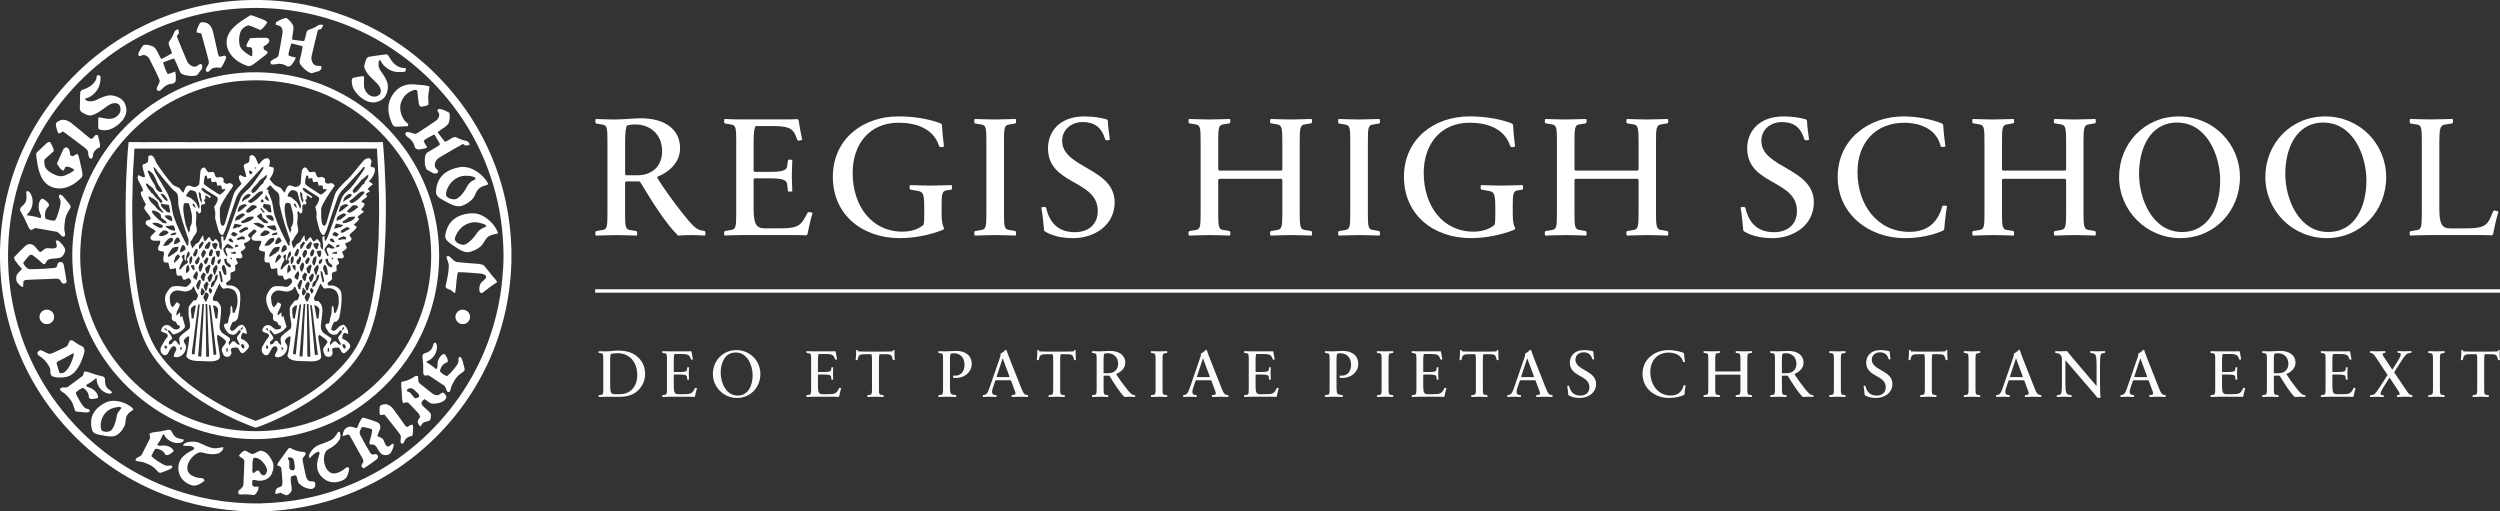 <svg xmlns:xlink="http://www.w3.org/1999/xlink" id="Layer_1" xmlns="http://www.w3.org/2000/svg" viewBox="0 0 706.68 144.55" width="706.68"  height="144.55" ><rect x="0" y="0" width="706.68" height="144.55" fill="#333333" stroke="none"/><defs><style>.cls-1{fill:#fff;}.cls-2{fill:#fbfbfb;}.cls-3{fill:none;stroke:#fff;stroke-width:.97px;}</style></defs><g><path class="cls-1" d="M131.51,30.81c-6.2-8.8-14.34-16.22-23.71-21.53C97.42,3.39,85.53,.2,73.6,0h-2.67c-5.89,.11-11.77,.93-17.47,2.45-11.84,3.14-22.8,9.44-31.56,18C13.31,28.77,6.8,39.24,3.26,50.67,1.22,57.23,.12,64.08,0,70.96v2.66c.13,7.21,1.33,14.4,3.58,21.25,3.43,10.53,9.38,20.21,17.16,28.08,7.21,7.37,16.02,13.18,25.65,16.86,7.65,2.94,15.8,4.51,23.99,4.74h3.86c7.49-.22,14.96-1.56,22.03-4.05,9.95-3.48,19.09-9.22,26.61-16.61,8.15-7.97,14.41-17.87,18-28.69,2.26-6.77,3.47-13.88,3.68-21.01v-3.87c-.13-4.51-.67-9.02-1.62-13.43-2.01-9.34-5.92-18.27-11.42-26.08h0Zm10.67,45.35c-.36,6.97-1.79,13.89-4.21,20.45-4.06,11.04-11.03,20.98-19.93,28.67-8.96,7.78-19.94,13.23-31.57,15.58-4.29,.91-8.66,1.32-13.03,1.45-9.04,.11-18.12-1.45-26.55-4.74-10.11-3.92-19.25-10.26-26.51-18.3-7.92-8.69-13.6-19.43-16.25-30.89-2.36-10.04-2.47-20.6-.34-30.7,2-9.54,6.06-18.64,11.8-26.52,6.72-9.23,15.7-16.83,25.97-21.85,8.62-4.23,18.12-6.6,27.71-7,11.08-.48,22.28,1.68,32.35,6.34,10.29,4.74,19.36,12.05,26.27,21.03,8.3,10.75,13.33,23.97,14.24,37.52,.23,2.98,.29,5.97,.08,8.95h0Z"/><path class="cls-1" d="M69.97,18.61c.56,.27,1.12-.12,1.58-.4,1.21-.86,2.38-1.78,3.55-2.69,.24-.22,.58-.43,.55-.8-.21-.4-.75-.43-1.03-.76-.13-.26-.1-.56-.14-.84,.62-.32,1.3-.67,1.59-1.35,.27-.55-.36-1.14-.9-1.09-1.48-.01-2.97-.02-4.45,.1-.45,.68-.85,1.38-1.15,2.14,.16,.14,.24,.44,.5,.41,.38,.07,.95-.14,1.14,.33,.21,.73,.12,1.5,.06,2.25-.51-.1-.96-.37-1.36-.68-.7-.54-1.49-1.03-1.91-1.83-.44-.82-.44-1.77-.38-2.67,.1-.88,.23-1.84,.85-2.53,.49-.49,1.1-.88,1.77-1.05,1.17,.32,2.24,.92,3.37,1.34,.83-.52,1.41-1.34,1.94-2.15-.46-.65-1.29-.82-1.98-1.12-.87-.32-1.73-.69-2.62-.94-.26,.07-.49,.22-.72,.36-1.42,.9-2.87,1.8-4.08,2.98-.81,.78-1.52,1.72-1.86,2.81-.51,1.55-.16,3.3,.71,4.65,1.14,1.75,3.01,2.89,4.96,3.55h0Z"/><path class="cls-1" d="M79.23,18.05c.66,.04,1.27,.31,1.83,.63,.47,.32,1.07-.01,1.4-.39,.48-.61,.9-1.28,1.16-2.01-.61-.21-1.27-.24-1.86-.49-.33-.16-.2-.59-.16-.88,.22-.87,.43-1.75,.73-2.59,.39-.02,.76,.11,1.13,.22,.69,.21,1.41,.3,2.09,.57-.1,1.04-.4,2.04-.61,3.06-.14,.65-.49,1.4-.04,2,.68,1.03,1.64,1.91,2.77,2.42,.46,.27,.93-.08,1.39-.18,.55-.2,1.26-.19,1.61-.73,.2-.27,.18-.62,.22-.94-.45-.15-.92-.13-1.38-.15-.71-.11-1.22-.73-1.37-1.41-.23-.61-.08-1.25,.07-1.86,.46-2.11,1.02-4.2,1.51-6.3,.08-.23,.1-.52,.33-.66,.21-.06,.43-.08,.65-.11,.32-.34,.54-.75,.67-1.2-.38-.04-.76-.12-1.13-.04-.3,.09-.53,.3-.79,.45-.64,.42-1.37,.67-2.08,.93-.3,.1-.59,.31-.68,.63-.3,.85-.35,1.77-.73,2.6-1.1-.17-2.22-.18-3.31-.43-.02-.05-.06-.14-.08-.18,.04-1.22,.52-2.41,.33-3.63-.35-.97-1.16-1.7-1.94-2.34-1.06,.21-2.07,.66-2.96,1.28-.02,.23-.03,.46-.05,.68,.57,.16,1.31,.19,1.6,.8,.5,.71,.29,1.61,.16,2.41-.28,1.61-.54,3.23-.86,4.84-.08,.31-.12,.65-.28,.93-.56,.58-1.44,.72-2,1.3-.26,.24-.03,.56,.02,.84,.89,.34,1.77-.23,2.67-.06h0Z"/><path class="cls-1" d="M56.98,9.79c.63,2.28,1.29,4.55,1.87,6.85,.11,.43,.23,.87,.15,1.32-.21,.6-.73,1.06-.83,1.71-.05,.25,.1,.59,.38,.63,.43,.14,.65-.34,.94-.56,.45-.51,1.16-.64,1.81-.68,.38-.02,.76,.18,1.13,.09,.59-.55,.82-1.36,1.18-2.06,.12-.33,.36-.64,.33-1-.12-.14-.25-.26-.38-.38-.52,.14-1.05,.26-1.59,.32-.42-.66-.47-1.46-.65-2.2-.4-1.75-.77-3.49-1.21-5.23-.34-.97-1-2.05-2.11-2.22-.56-.15-1.36-.24-1.64,.4-.36,.76-.81,1.53-.8,2.39,.39,.08,.79,.12,1.17,.24,.21,.02,.2,.26,.27,.41h0Z"/><path class="cls-1" d="M39.47,15.89c.49-.1,.94-.47,1.46-.31,.54,.18,1.04,.53,1.29,1.05,.84,1.63,1.65,3.27,2.43,4.93,.18,.42,.41,.83,.51,1.28-.11,.79-.68,1.42-.86,2.18-.1,.38,.27,.73,.64,.68,.43-.05,.72-.41,1.01-.7,.49-.54,1.12-.94,1.81-1.18,.41-.14,.85-.12,1.27-.23,.38-.18,.67-.59,.67-1.01,.02-.79,.04-1.6-.2-2.37-.7,.23-1.35,.62-2.1,.72-.61-1.01-.95-2.16-1.32-3.27,1.05-.36,2.05-.85,3.12-1.14,.67,1.24,1.12,2.57,1.72,3.84,.22,.52,.82,.7,1.32,.85,1.04,.25,2.16,.41,3.22,.12,.33-.07,.49-.39,.67-.64,.26-.39,.6-.73,.87-1.11,.31-.41,.24-.99-.03-1.4-.37-.26-.74,.1-1.02,.31-.41,.37-1.02,.43-1.53,.26-.67-.29-1.27-.79-1.55-1.48-.97-2.16-1.8-4.36-2.72-6.54-.05-.19-.17-.38-.14-.58,.17-.26,.41-.47,.54-.75,.04-.4-.09-.79-.19-1.17-.4,.2-.9,.37-1.09,.81-.19,.47-.35,.96-.62,1.4-.28,.64-.92,1.12-1,1.84,.18,.98,.8,1.81,.97,2.8-.99,.55-1.99,1.1-3,1.63-.79-1.08-1.06-2.51-2.09-3.41-.86-.47-1.9-.74-2.88-.61-.44,.35-.71,.87-1.01,1.35-.22,.41-.5,.81-.54,1.28,0,.24,.11,.56,.39,.57h0Z"/><path class="cls-1" d="M104.53,28.83c1.1,.31,2.29,.03,3.25-.54,1.22-.74,1.83-2.19,1.86-3.57,.08-1.31-.56-2.51-1.26-3.56-.45-.71-1.05-1.34-1.29-2.16-.15-.6-.08-1.23-.02-1.83,.15-.05,.3-.11,.45-.16,.58,1.35,1.76,2.36,3.08,2.95,1.05,.46,2.21,.45,3.33,.38,.27-.03,.62-.05,.75-.34,.05-.23,.04-.47,.05-.7-.22-.04-.44-.07-.66-.09-1.74-.05-3.09-1.44-3.91-2.85-.26-.43-.51-1.12-1.14-.98-1.51,.19-3.02,.39-4.52,.63-.47,.06-.9,.38-1.02,.85-.25,.84-.75,1.77-.34,2.65,.78,1.8,2.44,2.94,3.71,4.37,.56,.62,.97,1.5,.74,2.34-.16,.62-.81,.92-1.38,1.05-1.16,.23-2.29-.53-2.85-1.5-.62-1.05-.48-2.32-.44-3.48-.02-.27,.08-.64-.23-.77-.93,.06-1.85,.27-2.76,.45-.47,.09-.48,.67-.5,1.05,.06,1.04,.35,2.1,1.02,2.92,1.05,1.33,2.43,2.5,4.1,2.92h0Z"/><path class="cls-1" d="M113.77,41.19c-6.48-8.63-15.67-15.21-25.99-18.4-5.55-1.74-11.38-2.5-17.18-2.34-7.96,.29-15.86,2.37-22.86,6.18-8.96,4.81-16.44,12.33-21.22,21.31-3.84,7.14-5.92,15.21-6.08,23.32-.13,7.2,1.21,14.44,4.01,21.08,4.28,10.24,11.97,18.98,21.52,24.63,9.67,5.73,21.25,8.15,32.41,6.79,8.54-.97,16.82-4.15,23.82-9.14,5.8-4.11,10.75-9.41,14.44-15.48,4.58-7.5,7.14-16.2,7.46-24.98,.2-5.57-.51-11.17-2.06-16.52-1.74-5.92-4.55-11.52-8.26-16.45h0Zm5.68,46.43c-2.5,7.7-6.94,14.75-12.77,20.37-6.45,6.22-14.59,10.67-23.33,12.65-8.49,1.93-17.49,1.61-25.82-.97-10.55-3.23-19.86-10.18-26.12-19.25-6.43-9.23-9.48-20.72-8.58-31.92,.59-8.24,3.31-16.32,7.84-23.23,5.81-8.92,14.52-15.94,24.53-19.57,4.79-1.76,9.86-2.77,14.95-2.95,6.1-.28,12.25,.58,18.04,2.54,10.51,3.51,19.68,10.73,25.72,20,3.38,5.17,5.75,10.98,6.98,17.03,1.69,8.38,1.23,17.19-1.43,25.31h0Z"/><path class="cls-1" d="M23.27,31.82c.78,.37,1.56,.97,2.47,.79,1.41-.28,2.58-1.18,3.71-2,.81-.58,1.62-1.26,2.64-1.43,.59-.11,1.29,.04,1.66,.54,.37,.53,.39,1.23,.24,1.84-.36,1.06-1.38,1.82-2.48,1.99-1.25,.22-2.46-.31-3.7-.38-.07,.95-.05,1.89-.04,2.84-.06,.67,.81,.72,1.29,.78,1.82,.23,3.48-.76,4.77-1.94,1.03-.93,1.86-2.2,1.91-3.63-.01-1.01-.31-2.05-1.01-2.79-.85-.93-2.13-1.38-3.37-1.49-1.48,.01-2.83,.69-4.14,1.31-.68,.35-1.47,.46-2.22,.33-.43-.05-.86-.24-1-.68,1.17-.25,2.19-.92,2.96-1.82,1.12-1.16,1.5-2.83,1.46-4.4-.09-.47-.64-.43-1-.39-.1,.55-.18,1.12-.48,1.6-.8,1.31-2.24,2.05-3.66,2.53-.46,.1-.63,.58-.62,1.01-.02,1.36-.05,2.72-.09,4.07-.01,.51,.18,1.09,.68,1.31h0Z"/><path class="cls-1" d="M109.93,29.23c-.4,1.92,.09,3.91,.87,5.67,.19,.44,.53,.92,1.06,.9,1.15,.04,2.29-.1,3.44-.15,.04-.18,.09-.35,.12-.53-.34-.45-.88-.71-1.18-1.2-.71-1.04-1.14-2.3-1.11-3.56-.02-.93,.35-1.81,.8-2.6,.73-1.2,1.98-2.02,3.33-2.37,.31-.06,.71,.16,.74,.5,.08,1.16,.22,2.32,.39,3.47,.03,.35,.32,.58,.55,.81,.73-.06,1.46-.2,2.12-.52,.15-.58-.03-1.18-.02-1.76-.07-1.15,.28-2.27,.37-3.41-.88-.42-1.87-.38-2.82-.49-1.32-.12-2.66-.32-3.96,.06-2.42,.6-4.13,2.82-4.7,5.17h0Z"/><path class="cls-1" d="M117.24,37.81c-.83-.13-1.6-.62-2.47-.46-.08,.19-.15,.38-.23,.57,.18,.35,.42,.67,.76,.88,.91,.59,1.65,1.5,1.89,2.58,.07,.56,.66,.88,1.18,.89,.76-.07,1.49-.27,2.23-.45,.02-.07,.07-.22,.09-.29-.34-.54-.7-1.07-.96-1.66,.26-.3,.56-.56,.91-.75,.72-.39,1.43-.8,2.18-1.12,.41,.77,.83,1.54,1.3,2.27,.17,.24,.32,.67-.02,.84-1.07,.69-2.18,1.3-3.26,1.97-.59,.36-.68,1.12-.75,1.75-.05,1.05-.04,2.19,.53,3.1,.39,.26,.84,.42,1.23,.68,.36,.2,.73,.52,1.18,.46,.39-.04,.97-.25,.83-.75-.23-.45-.79-.68-.9-1.21-.29-1.06,.42-2.13,1.33-2.63,2.16-1.31,4.35-2.56,6.55-3.79,.24,.15,.47,.32,.73,.45,.39,.03,.77-.13,1.14-.2,.02-.58-.47-1.04-1.01-1.13-.66-.13-1.3-.32-1.9-.6-.43-.17-.82-.47-1.29-.49-.87,.19-1.51,.86-2.32,1.2-.18,.05-.43,.24-.55,0-.42-.46-.76-.99-1.15-1.47-.26-.36-.59-.7-.75-1.12,.97-.87,2.3-1.36,3.05-2.46,.37-.93,.42-1.98,.24-2.97-.88-.52-1.84-.98-2.86-1.14-.22,.08-.51,.2-.53,.47,.09,.37,.41,.64,.5,1,.11,.79-.38,1.55-1.03,1.96-1.67,1.13-3.33,2.29-5.04,3.35-.25,.13-.51,.34-.81,.27h0Z"/><path class="cls-1" d="M17.83,37.16c2.01,1.49,4.02,2.97,6,4.49,.42,.36,.96,.71,1.07,1.29,.07,.72,.04,1.66,.84,1.99,.35-.22,.54-.57,.53-.98,.06-1.13,1-1.96,1.99-2.34,.1-1.16-.34-2.26-.59-3.38-.2-.03-.41-.14-.62-.08-.41,.35-.67,.87-1.17,1.12-.55-.13-.93-.58-1.35-.91-1.56-1.29-3.11-2.58-4.7-3.83-.88-.55-2.08-.96-3.05-.4-.42,.2-.95,.46-.99,.99,.04,.89,.38,1.74,.66,2.57,.52,.03,.94-.29,1.37-.53h0Z"/><path class="cls-1" d="M10.74,47.13c.34,1.57,.85,3.17,1.94,4.39,1.33,1.48,3.5,2.04,5.41,1.62,1.82-.38,3.41-1.44,4.72-2.72,.21-.23,.49-.48,.49-.82,.06-.95-.29-1.86-.45-2.79-.26-1.09-.44-2.22-.86-3.26-.54-.04-.89,.4-1.35,.58-.27,0-.55-.08-.77-.23-.13-.65-.09-1.41-.57-1.93-.36-.59-1.27-.25-1.44,.33-.59,1.32-1.24,2.61-1.76,3.96,.51,.75,.92,1.71,1.86,2,.21-.34,.39-.71,.54-1.08,.65-.24,1.29,.11,1.87,.39,.22,.14,.55,.23,.56,.55-.38,.41-.9,.66-1.39,.92-.69,.35-1.4,.76-2.2,.77-1.01,.06-1.92-.44-2.77-.9-.88-.49-1.78-1.2-1.95-2.25-.08-.58-.3-1.31,.17-1.77,.7-.7,1.5-1.3,2.21-1.98,.35-.29,.13-.75,0-1.09-.25-.57-.48-1.17-.88-1.67-.44-.14-.8,.22-1.11,.48-.78,.72-1.55,1.45-2.31,2.18-.22,.24-.54,.48-.48,.84,.08,1.17,.31,2.33,.51,3.48h0Z"/><path class="cls-1" d="M108.22,40.16c-1.14-.03-2.28,.07-3.42,.04-1.35-.05-2.7-.06-4.05-.02-1.44-.08-2.89,.06-4.33-.02-4.53,.05-9.06-.07-13.59,.03-.92-.05-1.84-.03-2.75,0-1.35-.06-2.69-.03-4.04-.04-1.54,.08-3.08-.07-4.62,.03-1.54-.09-3.08,.07-4.62-.02-4.44,.01-8.88-.04-13.31,.03-2.65-.1-5.3,.03-7.95-.01-2.12-.11-4.24,.09-6.35-.02-.94-.02-1.89,0-2.84-.01-.38,3.61-.51,7.24-.69,10.86-.33,9.74-.18,19.53,1.08,29.21,.64,4.57,1.52,9.14,3.07,13.5,.86,2.42,1.96,4.76,3.42,6.88,3.13,4.6,7.33,8.37,11.88,11.53,4.55,3.15,9.48,5.73,14.6,7.82,.86,.31,1.69,.72,2.58,.93,.79-.18,1.51-.54,2.27-.81,5.99-2.42,11.74-5.5,16.91-9.4,3.7-2.81,7.12-6.07,9.76-9.91,2.5-3.56,3.94-7.74,4.99-11.92,1.52-6.28,2.23-12.74,2.57-19.18,.3-5.16,.35-10.32,.23-15.48-.16-4.68-.34-9.37-.79-14.03h0Zm-1.15,24.85c.01,3.1-.29,6.19-.48,9.28-.5,5.28-1.18,10.57-2.6,15.7-.74,2.64-1.66,5.26-3,7.66-1.68,2.97-3.91,5.6-6.39,7.94-3.11,2.94-6.63,5.43-10.31,7.61-3.84,2.25-7.85,4.23-12.03,5.76-5.44-2.03-10.65-4.71-15.48-7.94-4.59-3.1-8.87-6.81-12.02-11.41-1.56-2.26-2.68-4.79-3.54-7.39-1.77-5.42-2.6-11.1-3.16-16.76-.15-1.11-.13-2.23-.26-3.34-.12-2.07-.32-4.14-.3-6.21-.11-3.8-.21-7.61-.04-11.41,.02-2.64,.08-5.27,.27-7.9,.07-1.53,.22-3.06,.26-4.6,22.85,0,45.71,0,68.56,0,.11,2.34,.29,4.67,.39,7.01,.16,2.07,.07,4.14,.19,6.21,.04,3.26,.06,6.52-.07,9.78h0Z"/><path class="cls-1" d="M104.94,47.13c-.05-.06-.16-.19-.21-.26,.13-.54,.46-1.15,.13-1.69-.12-.19-.25-.45-.51-.46-.7-.06-1.34,.37-1.78,.89-1,1.22-1.99,2.45-3.01,3.67-.47,.54-.91,1.1-1.46,1.57-.83,.71-1.57,1.53-2.29,2.35-.46,.53-.92,1.09-1.13,1.78-.89,2.69-1.64,5.42-2.42,8.14-.13,.3-.34,.82-.75,.66-.35-.16-.47-.55-.54-.89-.24-1.19-.18-2.41-.19-3.62-.01-.59,.26-1.12,.51-1.62,.59-1.12,1.27-2.18,1.97-3.22,.44-.67,.96-1.3,1.34-2.01-.27-.28-.54-.65-.96-.67-.51,.06-1.09,.36-1.52-.06-.42-.22-.27-.7-.17-1.06-.25-.34-.61-.54-1.01-.65-.38,.12-.83,.29-1.19,.04-.48-.29-.27-1.03-.71-1.34-.46-.33-1,.05-1.5,0-.48-.33-.6-.97-1.07-1.31-.51-.21-.94,.33-1.09,.76-.24,.85-.2,1.76-.3,2.63-.08,.54,.07,1.21-.4,1.61-.41,.36-1.02,.63-1.56,.38-.51-.15-1.08-.48-1.61-.24-.58,.48-.71,1.28-1.05,1.92-.38-.27-.6-.68-.88-1.05-.46-.58-1.25-.66-1.85-1.04-.61-.47-1.06-1.11-1.55-1.69,.71-.94,1.36-2.07,1.15-3.29-.42-.11-.85-.2-1.27-.31,.08-.68,.49-1.5-.04-2.1-.25-.34-.72-.22-1.06-.11-.81,.29-1.26,1.08-1.82,1.67-.3-.5-.55-1.03-.75-1.57-.17-.45-.47-.9-.95-1.05-.33-.12-.78,.02-.89,.37-.07,.5,.04,1.02-.17,1.49-.35,.55-1.32,.37-1.5,1.08,.1,1.08,.64,2.07,.73,3.16-.63,.24-1.15-.31-1.7-.51-.09,.07-.28,.22-.37,.3-.15,.82,.37,1.51,.73,2.19-.85,.99-1.94,1.89-2.31,3.19-.81,2.52-1.55,5.07-2.25,7.62-.14,.41-.26,.92-.72,1.08-.35-.11-.6-.44-.65-.79-.22-1.25-.23-2.52-.2-3.78,0-.73,.37-1.39,.71-2.01,.82-1.46,1.75-2.85,2.73-4.2,.12-.18,.26-.36,.28-.58,.03-.31-.29-.48-.51-.63-.44-.27-.92,.08-1.38,.09-.32-.09-.56-.33-.81-.53,.02-.3,.09-.59,.05-.88-.17-.34-.59-.41-.91-.55-.38,.11-.83,.29-1.19,.05-.44-.28-.33-.91-.62-1.28-.46-.42-1.05-.02-1.58-.07-.53-.32-.61-1.08-1.19-1.34-.55-.08-.93,.51-1.05,.98-.17,1.17-.15,2.36-.33,3.54-.12,.6-.77,.9-1.31,1.01-.73-.02-1.42-.65-2.15-.34-.59,.47-.72,1.28-1.05,1.92-.43-.27-.63-.75-.96-1.12-.63-.63-1.66-.65-2.23-1.37-1.59-1.77-2.96-3.72-4.28-5.69-.52-.72-.54-1.79-1.36-2.27-.34-.23-.73-.06-1.06,.08-.06,.56,.03,1.14-.17,1.68-.33,.47-.98,.51-1.45,.78-.14,1.21,.57,2.28,.65,3.47-.68,.27-1.22-.41-1.86-.52-.11,.31-.31,.63-.21,.96,.38,1.23,1.36,2.22,1.54,3.51-.19,.07-.37,.16-.55,.25-.23,.29-.04,.68,.05,.99,.35,.88,.82,1.72,1.3,2.54-.18,.36-.48,.71-.47,1.13,.44,1.13,1.63,1.83,1.89,3.04-.43,.25-.98,.24-1.36,.56-.2,.31-.2,.8,.09,1.06,.77,.76,1.85,1.07,2.66,1.79-.42,.51-.95,.92-1.37,1.43-.37,.37-.07,1,.36,1.16,.72,.26,1.49,.05,2.23,.11,.04,.46-.03,.92-.29,1.31-.26,.42-.54,1.03-.1,1.43,.42,.24,.92,.25,1.38,.36,.03,.07,.09,.22,.12,.3-.1,.89-.48,1.87,.01,2.71,.4,.04,.79,.08,1.19,.11,.15,.61,.27,1.22,.48,1.81,.56-.01,1.09-.18,1.64-.26,.16,.68-.01,1.46,.37,2.07,.35,.08,.72,.03,1.08,.02,.07,.05,.22,.15,.3,.2,.13,.36,.14,1.03,.68,.96,.48,.04,.82-.5,1.29-.42,.42,.28,.87,.9,.43,1.35-.44,.57-1.06,1.32-1.87,1.07-.99-.2-2.01-.26-3.01-.11-.88,.17-1.35,1.04-1.81,1.73-.7,1.03-.58,2.37-.24,3.51,.29,.87,.64,1.78,1.37,2.38,.6,.42,.02,1.24,.38,1.8,.19,.38,.64,.45,1,.56,.2,.3,.37,.62,.54,.95,.24,.08,.47,.17,.71,.25-.11,.28-.12,.67-.43,.83-.36,.21-.81,.19-1.2,.11-.64-.27-1.05-.9-1.71-1.14-.45-.16-.95,0-1.35,.24-.48,.32-.65,.91-.71,1.46,.48,.3,1.04,.44,1.55,.68,.4,.18,.46,.75,.16,1.06-.67,.77-1.11,1.69-1.63,2.56-.45,.79-.23,1.99,.63,2.39,.43,.24,1,.03,1.22-.4,.4-.69,.65-1.53,1.36-1.98,.53-.34,1.09,.35,1.03,.85-.19,.71-.81,1.29-.7,2.08,.46,.07,.94,.16,1.39,0,1.27-.36,2.11-1.68,2.06-2.96-.05-.59-.67-.98-.67-1.59,.27-.62,.83-1.22,1.56-1.25-.01,1.9-.48,3.76-.83,5.62,.23,.56,.81,.87,1.35,1.08,1.06,.33,2.2,.28,3.3,.32,1.28,.03,2.61,.22,3.85-.19,.54-.15,1.09-.6,1.01-1.22-.14-1.11-.32-2.22-.5-3.32-.12-.87-.48-1.78-.18-2.65,.06,0,.18-.01,.24-.01,.68,.5,1.46,.91,2.01,1.57,.18,.16,.2,.42,.08,.63-.31,.59-.86,1.03-1.09,1.66-.14,.59,.2,1.14,.41,1.66,.19,.57,.89,.69,1.41,.62,.49-.09,.76-.58,.88-1.02,.01-.38-.15-.73-.24-1.09,.45-.6,1.25-.47,1.9-.46,.46,.22,.54,.81,.84,1.18,.18,.33,.67,.55,.98,.27,.48-.39,.94-.81,1.29-1.31,.27-.35,.22-.87-.05-1.21-.46-.71-1.22-1.15-2-1.44-.07-.63,.09-1.25,.52-1.73,.36,.13,.73,.28,1.1,.4,0-1.02-.38-2.12-1.3-2.67-.45,.14-.96,.23-1.3,.58-.43,.41-.77,.97-1.37,1.15-.3,.13-.57-.11-.75-.32-.12-.81,.42-1.5,.75-2.19,.86,.05,1.44-.78,1.53-1.56,.37-2.1,.75-4.24,.54-6.38-.12-1.2-1.21-2.09-2.34-2.31-.46-.08-.92,0-1.38-.08-.19-.19-.26-.48-.17-.73,.35-.37,.89-.54,1.16-.98,.15-.55-.09-1.13,.03-1.69,.26-.46,.9-.36,1.27-.68,.17-.5,0-1.05,0-1.56,.25-.15,.51-.28,.73-.46,.15-.55-.52-.94-.42-1.49,.49-.35,1.26,.31,1.65-.28,.38-.53-.25-1.07-.4-1.58,.47-.36,1.12-.6,1.37-1.18,0-.41-.46-.7-.45-1.12,.4-.4,1.02-.43,1.45-.8,.19-.18,.32-.43,.46-.65-.22-.34-.7-.6-.71-1.03,.44-.66,1.18-1.03,1.69-1.64,.27,.17,.58,.32,.75,.61-.36,.53-.91,.89-1.31,1.39-.31,.38-.1,1.02,.36,1.17,.72,.27,1.5,.05,2.24,.11,.01,.39,0,.8-.21,1.14-.2,.43-.64,.93-.34,1.42,.39,.46,1.07,.39,1.6,.54,.05,.87-.26,1.73-.11,2.59,.14,.62,.91,.43,1.38,.51,.21,.58,.16,1.27,.56,1.76,.53,.1,1.04-.2,1.58-.21,.17,.67-.02,1.45,.34,2.06,.39,.09,.8,0,1.19,.09,.42,.23,.19,.95,.7,1.09,.5,.12,.87-.32,1.32-.43,.6,.13,.96,.97,.53,1.46-.34,.42-.75,.86-1.27,1.03-.67,0-1.33-.24-2-.22-.72,0-1.5-.08-2.14,.3-.55,.42-.92,1.02-1.27,1.6-.77,1.22-.46,2.78,.04,4.05,.27,.79,.77,1.48,1.41,2.02,.08,.5-.13,1.05,.12,1.53,.19,.4,.66,.46,1.03,.59,.18,.3,.34,.62,.51,.93,.22,.07,.44,.15,.67,.23-.06,.26-.12,.51-.19,.77-.47,.2-1.03,.34-1.52,.14-.61-.32-1.03-.94-1.71-1.13-.96-.21-1.86,.59-1.93,1.54,.34,.73,1.39,.51,1.84,1.14,.14,.3,.02,.63-.2,.85-.63,.71-1.02,1.58-1.52,2.38-.52,.79-.33,2.07,.57,2.49,.42,.25,.98,.04,1.21-.37,.41-.69,.66-1.54,1.37-2,.57-.36,1.24,.45,1,1-.19,.61-.77,1.11-.66,1.79,.32,.33,.83,.27,1.24,.18,.97-.2,1.75-1,2.06-1.92,.17-.52,.33-1.15-.04-1.63-.19-.38-.69-.81-.38-1.26,.34-.5,.81-1.04,1.48-1.03,.02,.51-.02,1.03-.11,1.54-.24,1.34-.35,2.7-.77,3.99,.22,.49,.64,.84,1.13,1.05,1.09,.46,2.3,.38,3.45,.43,1.35,.02,2.76,.25,4.07-.22,.5-.16,.99-.6,.9-1.18-.17-1.75-.51-3.48-.82-5.2-.09-.35,.16-.62,.35-.87,.63,.58,1.43,.94,2,1.58,.13,.15,.3,.33,.21,.55-.28,.79-1.2,1.29-1.18,2.19,.1,.57,.31,1.13,.63,1.61,.55,.47,1.61,.46,1.92-.29,.3-.5-.02-1.06,.02-1.59,.3-.55,1.04-.36,1.56-.42,.5-.08,.68,.48,.87,.82,.18,.4,.51,.87,1.01,.77,.44-.26,.8-.66,1.16-1.02,.31-.34,.66-.83,.44-1.3-.4-.89-1.27-1.45-2.17-1.75-.04-.6,.03-1.27,.53-1.67,.4,0,.74,.23,1.11,.35,.02-1.03-.39-2.14-1.31-2.67-.45,.14-.95,.24-1.29,.59-.46,.43-.84,1.06-1.52,1.17-.26-.03-.45-.22-.67-.34,.06-.8,.44-1.51,.81-2.21,.71,.06,1.28-.53,1.46-1.16,.46-2.23,.8-4.51,.61-6.78-.06-1.01-.88-1.8-1.78-2.14-.62-.27-1.31-.2-1.96-.21-.06-.25-.24-.51-.12-.76,.35-.37,.88-.54,1.17-.98,.18-.61-.2-1.32,.15-1.87,.36-.22,.79-.3,1.18-.46,0-.54-.02-1.08-.03-1.62,.24-.14,.49-.26,.71-.44,.15-.54-.49-.93-.41-1.49,.41-.31,.96,.1,1.41-.08,.26-.14,.44-.46,.33-.74-.14-.37-.34-.7-.49-1.06,.45-.34,1.02-.57,1.34-1.06,.09-.48-.35-.84-.5-1.26,.58-.39,1.41-.45,1.79-1.09,.26-.45-.22-.81-.5-1.1,.05-.21,.04-.45,.23-.59,.66-.61,1.45-1.12,1.83-1.97-.29-.21-.58-.4-.88-.59,.54-.56,1.27-.97,1.58-1.72-.12-.08-.37-.24-.5-.32,.3-.84,1.33-.99,1.78-1.73-.25-.17-.5-.33-.76-.5,.3-.57,1.01-.98,.96-1.68-.18-.32-.6-.32-.89-.47,.27-.78,1.2-.95,1.64-1.6-.13-.25-.31-.48-.36-.77,.33-.23,.73-.36,1.06-.6,.08-.38-.38-.42-.6-.59,.37-.58,.92-1.02,1.49-1.39-.22-.46-.68-.68-1.14-.84,.57-.6,1.08-1.26,1.42-2.02,.24-.57,.44-1.21,.25-1.83-.26-.28-.69-.2-1.04-.28h0Zm-58.52,45.65c.2,.03,.39,.07,.59,.13,.14,.18,.23,.4,.32,.62-.4-.1-.74-.35-.9-.74h0Zm.58,5.75c-.41,.14-.43-.34-.57-.59,.15-.1,.3-.21,.47-.29,.26,.21,.52,.68,.1,.88h0Zm28.08-5.69c.19,0,.39,0,.58,.01,.09,.22,.17,.44,.25,.66-.37-.1-.68-.32-.83-.68h0Zm.56,5.71c-.57,.15-.4-.51-.41-.85,.09-.01,.27-.03,.37-.04,.16,.27,.4,.64,.05,.89h0Zm10.93-48.88c.17,0,.33,0,.5-.01,.05,.3,.11,.59,.17,.89,.32-.09,.65-.24,1-.2,.14,.4,.07,.89,.43,1.19,.35-.06,.78-.34,1.11-.07,.2,.28,.17,.66,.24,.99,.37-.02,.74-.06,1.11-.06,.11,.38,.18,.76,.27,1.14,.31-.06,.62-.15,.95-.11-.06,.41-.4,.67-.69,.94-.27,.23-.54,.49-.87,.63-.21,.03-.38-.14-.55-.23-1.14-.79-2.37-1.46-3.47-2.31-.19-.16-.39-.31-.5-.53-.08-.77,.1-1.52,.3-2.26h0Zm-.24,3.63c1.01,.75,2.09,1.39,3.16,2.05,.29,.19,.63,.39,.73,.75-.04,.9-.56,1.67-1.07,2.37,.13,.55,.26,1.11,.35,1.67,.08,.58-.17,1.17,0,1.74,.24,1.07,.53,2.13,.85,3.18,.14,.53,.48,.96,.83,1.37,.12-.01,.36-.03,.48-.04,.23-.47,.51-.9,.68-1.39,.93-2.89,1.95-5.75,2.92-8.62,.25-.86,.72-1.65,1.26-2.37,1.8-1.81,3.47-3.74,5.22-5.61,.37-.39,.72-.8,1.04-1.24,.1,.05,.29,.16,.39,.21-.32,.78-.86,1.44-1.34,2.13-1.11,1.56-2.11,3.24-3.61,4.48-.8,.63-1.5,1.45-1.78,2.45-1.19,3.12-2.23,6.29-3.39,9.42-.32,.73-.53,1.52-.97,2.19-.07-.02-.21-.04-.28-.05-.07-.42-.02-.84-.1-1.26-.19,0-.36,.06-.52,.16-.1,.62,0,1.25,.08,1.87,.13,.62-.03,1.25-.04,1.87-.52-.39-.83-1.07-.57-1.7-.29-.51-.53-1.24-1.16-1.36-.28,.2-.43,.76-.84,.61-.47-.16-.47-.78-.79-1.1-.61,0-.78,.77-1.2,1.11-.11-.05-.31-.16-.42-.22-.07-.5-.11-1-.22-1.5-.41,.54-.76,1.12-1.07,1.73-.13,.31-.45,.44-.72,.6-.59,.29-.73,1.03-1.28,1.36-.16-.58-.46-1.13-.54-1.74,.22-.36,.55-.64,.7-1.04,.26-.73,.98-1.21,1.16-1.97,.15-.9-.37-1.76-.25-2.66,.1-.93,.25-1.87,.03-2.79,.1-.11,.2-.21,.3-.31,.21,.25,.33,.62,.65,.74,1.03-.55-.02-1.96,.78-2.67,.22,.02,.45,.12,.67,.03,.36-.39-.03-.84-.19-1.23,.14-.08,.29-.16,.44-.24-.02-.35-.02-.7-.01-1.04,.51,.1,.91,.43,1.24,.82,.12-.14,.25-.28,.37-.42-.76-.7-1.81-1.01-2.49-1.8-.2-.19-.19-.47-.23-.72,.26,.02,.54,.01,.74,.2h0Zm6.51,18.56c0,.18,0,.37,0,.55-.08,0-.24-.03-.32-.04-.23-.69-.78-1.23-.8-1.98,.37-.53,.72-1.07,1.17-1.53,.67,.3,1.28,.72,1.77,1.27-.59,.24-1.25,.18-1.76-.21-.14,.05-.27,.11-.41,.17-.05,.08-.14,.24-.18,.32,.14,.49,.22,1.01,.52,1.44h0Zm-2.9,3.01c.07,.44,.22,.91,.02,1.34-.21,.47-.43,.95-.47,1.48-.05,.02-.16,.05-.22,.07-.37-.49-.44-1.1-.51-1.7,.32-.46,.57-1.06,1.17-1.19h0Zm-1.67-.56c0-.43,.15-.84,.29-1.24,.14-.37,.53-.53,.85-.71,.13,.88-.14,1.78-.46,2.59-.4,.09-.62-.32-.67-.64h0Zm1.27-3.29c.38-.11,.78-.16,1.17-.17,.12,.59,.18,1.26-.24,1.75-.07,.02-.22,.06-.29,.07-.44-.43-.46-1.1-.65-1.65h0Zm.12-.47c-.22-.14-.45-.26-.64-.45-.23-.36-.35-.79-.5-1.18,.53-.15,1.25-.49,1.65,.1-.13,.52-.41,1-.51,1.53h0Zm-.77,.38c-.11,.42-.18,.86-.38,1.25-.12,.24-.44,.23-.65,.35-.09-.32-.25-.64-.19-.98,.14-.44,.44-.8,.69-1.17,.18,.18,.36,.37,.52,.56h0Zm-2.85,6.12c.29,.11,.68,.2,.75,.57,.09,.23-.17,.41-.24,.61-.04,.4-.02,.83-.25,1.17-.44,.15-.59-.42-.78-.71-.35-.6,.28-1.13,.52-1.64h0Zm-.69-.24c-.59-.2-.51-.88-.62-1.37,.22-.41,.37-.87,.69-1.21,.43-.1,.49,.39,.56,.69-.03,.67-.32,1.3-.63,1.89h0Zm.89-2.93c.24-.44,.57-.83,.86-1.24,.16,.15,.33,.31,.47,.49-.09,.48-.36,.89-.51,1.35-.16,.07-.33,.13-.49,.2-.12-.26-.33-.5-.33-.8h0Zm.41,1.92c.31-.43,.73-.75,1.15-1.07,.1,.14,.21,.28,.3,.43-.15,.75-.42,1.47-.62,2.21-.76-.05-.78-.99-.83-1.57h0Zm1-5.65c-.19,.32-.61,.17-.91,.19-.06-.09-.17-.29-.23-.39,.15-.34,.22-.76,.54-.99,.26-.2,.48-.45,.66-.71,.16,.13,.31,.25,.47,.38-.14,.52-.25,1.06-.53,1.52h0Zm-.96,.68c.32,.79-.24,1.49-.68,2.09-.3-.1-.38-.45-.48-.71-.19-.53,.24-.99,.46-1.44,.07-.03,.22-.1,.29-.13,.1,.05,.31,.14,.41,.19h0Zm-1.44-.54c-.11,0-.33,0-.44,0,.03-.34,.06-.68,.1-1.02,.29-.33,.56-.67,.84-1.01,.16,.09,.32,.19,.49,.29-.21,.64-.65,1.17-.98,1.74h0Zm-.17,2.41c.06,.66-.14,1.33-.53,1.86-.16,.22-.49,.21-.62-.03-.3-.33-.04-.76,.05-1.12,.08-.04,.25-.12,.33-.16,.12-.26,.25-.52,.38-.78,.1,.05,.3,.16,.4,.22h0Zm-1.14-.33c-.26,.34-.75-.1-.74-.41,.23-.58,.55-1.12,.81-1.69,.19,.1,.37,.21,.54,.34-.13,.6-.13,1.3-.61,1.75h0Zm.36,4.2c.14,.37,.4,.77,.24,1.18-.16,.42-.24,.87-.27,1.32-.52-.02-.91-.4-1.08-.86,.27-.6,.64-1.17,1.11-1.63h0Zm.64,2.54c.31-.14,.53,.23,.48,.5-.08,.73-.49,1.39-.53,2.14-.16,0-.31-.01-.46-.02-.12-.35-.25-.71-.36-1.07,.27-.52,.47-1.11,.88-1.55h0Zm.42,3.42c.08-.44,.21-.87,.33-1.31,.3,.37,.6,.75,.85,1.17-.2,.48-.4,1.04-.96,1.18-.09-.34-.3-.68-.22-1.04h0Zm.85-1.87c.28-.38,.54-.78,.83-1.15,.19,.23,.48,.43,.54,.74-.16,.46-.37,.91-.41,1.4,0,.27-.27,.4-.44,.58-.3-.47-.48-1.01-.52-1.57h0Zm1.06-2.13c.26-.42,.59-.8,.92-1.17,.07,0,.2,0,.27,0,.1,.17,.21,.34,.31,.5-.24,.7-.32,1.54-1.04,1.94-.15-.43-.29-.86-.47-1.28h0Zm.62,2.82c.24,.2,.58,.34,.71,.64,.09,.43-.24,.77-.5,1.06-.16-.27-.34-.54-.44-.85-.11-.31,.12-.59,.23-.86h0Zm.4-.1c-.05-.62,0-1.38,.56-1.76,.63-.32,.51-1.13,.75-1.7,.22-.05,.44-.1,.66-.14-.15,.56-.12,1.19-.5,1.67-.29,.38-.45,.84-.64,1.27-.15,.34-.52,.49-.82,.66h0Zm1.84-7.34c.13-.4,.53-.59,.88-.76,.27,.62-.14,1.27-.67,1.61-.1-.27-.32-.54-.21-.85h0Zm.49,2.63c.21,.14,.49,.27,.53,.56,.2,.87,.42,1.73,.48,2.63-.15,.02-.31,.04-.45,.07-.18-1.08-.62-2.14-.56-3.25h0Zm.66-.8c.09-.34,.28-.63,.43-.94,.17,.12,.4,.2,.48,.41,.33,.77,.49,1.62,.44,2.46-.15,.01-.46,.04-.61,.05-.28-.65-.51-1.32-.75-1.98h0Zm1.88-8.06c.23-.11,.46-.23,.68-.34,.37,.31,.69,.67,.76,1.17-.6,.01-1.25-.2-1.45-.83h0Zm.86-1.23c0-.14,.02-.29,.03-.43,.17-.17,.34-.33,.51-.49,.4,.15,.81,.31,1.12,.61,.08,.41-.39,.56-.64,.77-.35-.13-.69-.28-1.02-.46h0Zm1.65-2.23c-.04,.05-.12,.16-.15,.21-.36,.08-.73,.15-1.1,.17,.18-.47,.37-.94,.56-1.41,.67,.23,1.39,.25,2.07,.42-.26,.22-.53,.43-.79,.65-.2-.02-.4-.03-.59-.04h0Zm.6-2.13c-.15,0-.31,.02-.46,.03-.21,.13-.42,.25-.63,.38-.03-.43-.06-.97,.31-1.27,.45-.39,.98-.68,1.54-.9,.35-.13,.63,.18,.89,.36-.47,.56-1.17,.85-1.65,1.4h0Zm-.53-2.14c.1-.54,.32-1.05,.48-1.57,.52-.35,1.1-.76,1.77-.64,.23,0,.31,.24,.44,.39-.95,.53-1.58,1.54-2.69,1.82h0Zm2.64-3.79c-.5,.24-.93,.59-1.37,.92-.01-.46,.19-.89,.41-1.28,.3-.43,.78-.67,1.18-.98,.26,.08,.8-.12,.82,.27-.1,.53-.62,.82-1.05,1.07h0Zm-15.38,1.5c.11-.03,.33-.1,.43-.13,.22,.38,.42,.78,.52,1.22-.5-.17-.75-.64-.95-1.09h0Zm1.82-3.5c.22,.2,.46,.38,.63,.63,.06,.56-.11,1.19,.32,1.65-.04,.3-.09,.59-.13,.89-.65-.91-.85-2.06-.82-3.16h0Zm-3.49,1.05c.15-.6,.6-1.1,1.09-1.46,.71-.07,1.67,.23,1.8,1.04,.21,.93,.43,1.86,.74,2.77,.18,.49,.08,1.02-.06,1.5-.47-.67-.55-1.58-1.2-2.12-.49-.45-.99-.88-1.54-1.26-.31-.07-.91,.02-.84-.48h0Zm-.67,2.3c.2-.06,.41-.13,.61-.2,.26,.07,.52,.14,.79,.21,.35,1.15,.68,2.31,.84,3.5,.03,.58-.02,1.15-.03,1.73-.02,.63-.42,1.16-.67,1.71,.04,.1,.12,.31,.17,.42-.11,.33-.22,.67-.36,.99-.16-.42-.27-.85-.45-1.25-.46-.95-.58-2.01-.81-3.02-.19-1.34-.51-2.75-.08-4.08h0Zm-4.25-5.16c.52,.56,.97,1.19,1.59,1.64,.39,.27,.75,.63,.87,1.1,.29,1.03-.02,2.13,.25,3.16,.7,3.3,1.8,6.5,2.9,9.69-.23,.44-.18,.93-.13,1.41-.1,0-.31,0-.42,0-1.37-2.66-2.78-5.32-3.73-8.17-.59-1.64-.45-3.46-1.17-5.06-.24-.61-.46-1.23-.78-1.8,.03-.19,.07-.37,.1-.56-.2-.09-.4-.17-.6-.26,.3-.44,.68-.83,1.1-1.16h0Zm-12.4,19.23c.07,.06,.2,.17,.27,.24-.03,.25-.06,.49-.1,.74-.54-.6-1.01-1.35-1.07-2.18,.37-.47,.63-1.04,1.11-1.41,.78,.04,1.31,.72,1.87,1.19-.63,.2-1.3,.16-1.84-.24-.19,.14-.39,.28-.57,.43,.13,.41,.24,.82,.33,1.24h0Zm-8.33,1.58c.13-.24,.26-.48,.42-.69,.36,.24,.43,.69,.27,1.08-.15,.46-.28,1.11-.84,1.22-.19-.16-.41-.35-.4-.62-.02-.41,.31-.7,.55-.99h0Zm-1.08-1.31c.23-.54,.51-1.07,.83-1.56,.11,.06,.34,.17,.45,.22,.01,.74-.2,1.47-.66,2.06-.28-.14-.81-.31-.62-.72h0Zm6.41,3.08c.48-.03,.5,.62,.44,.96-.22,.66-.56,1.27-.69,1.96-.47-.49-.54-1.15-.59-1.8,.26-.39,.48-.82,.84-1.12h0Zm-1.38-.64c.04-.47,.23-.91,.32-1.37,.26-.21,.54-.4,.85-.54,.09,.87-.15,1.76-.47,2.57-.42,.14-.58-.34-.69-.65h0Zm1.3-3.26c.38-.12,.77-.17,1.17-.17,.02,.5,.14,1.05-.12,1.52-.06,.19-.2,.29-.4,.3-.5-.39-.46-1.1-.65-1.65h0Zm.1-.5c-.22-.12-.45-.24-.66-.37-.15-.41-.33-.81-.48-1.22,.37-.11,.75-.22,1.12-.33,.19,.13,.37,.26,.56,.4-.21,.49-.43,.99-.54,1.52h0Zm-.81,.56c-.08,.43-.25,.84-.37,1.26-.28,.05-.73,.24-.76-.2-.21-.69,.28-1.26,.64-1.78,.18,.21,.56,.38,.49,.71h0Zm-2.8,5.96c.35,.11,.75,.31,.79,.71-.09,.16-.21,.31-.31,.46-.03,.4-.01,.81-.2,1.18-.08,0-.24,.01-.33,.02-.29-.3-.49-.69-.65-1.08,.11-.48,.45-.87,.69-1.3h0Zm-.69-.27c-.1-.04-.3-.1-.4-.13-.07-.39-.14-.79-.22-1.18,.2-.43,.38-.88,.69-1.24,.4-.01,.44,.44,.61,.7-.17,.64-.33,1.29-.68,1.86h0Zm.82-2.86c.31-.41,.62-.83,.91-1.26,.17,.15,.33,.3,.48,.48-.09,.47-.34,.89-.49,1.34-.16,.07-.33,.14-.49,.21-.14-.26-.28-.51-.41-.78h0Zm.88,5.6c.18,.21,.37,.4,.5,.65,.13,.26-.13,.47-.24,.68-.05,.53-.05,1.12-.59,1.41-.27-.48-.49-1-.54-1.56,.29-.39,.55-.8,.87-1.18h0Zm-.45-3.73c.38-.34,.74-.7,1.14-1.01,.1,.07,.31,.21,.41,.28-.21,.73-.42,1.45-.62,2.19-.1,.04-.31,.13-.42,.17-.28-.5-.44-1.06-.51-1.63h0Zm.99-5.55c-.33,.27-.77,.06-1.11-.08,.11-.42,.26-.84,.5-1.2,.32-.14,.53-.41,.69-.7,.16,.08,.32,.17,.49,.26-.08,.6-.24,1.2-.57,1.71h0Zm-.8,1.31c-.17,.53-.53,.97-.81,1.45-.32-.4-.66-.96-.4-1.47,.14-.4,.42-.71,.74-.98,.24,.28,.62,.59,.48,1h0Zm-1.41-1.51c-.12,.19-.35,.24-.52,.34,0-.33-.01-.67-.01-1.01,.3-.36,.6-.73,.89-1.1,.11,.06,.34,.19,.46,.25-.09,.59-.46,1.06-.81,1.52h0Zm-1.07,6.54c.16,.4,.33,.84,.19,1.27-.13,.44-.22,.88-.32,1.33-.39-.25-.88-.49-.99-.98,.26-.61,.65-1.16,1.12-1.62h0Zm.64,2.53c.23-.06,.4,.06,.43,.3,.1,.83-.5,1.52-.5,2.35-.14,0-.27,.01-.41,.02-.16-.36-.36-.71-.41-1.09,.23-.55,.47-1.12,.88-1.57h0Zm.7,2.17c.34,.34,.65,.71,.9,1.12-.24,.4-.36,1.16-.96,1.09-.53-.67-.08-1.49,.06-2.22h0Zm.97,1.43c.4-.03,.91,.09,.97,.56,.04,.78-.45,1.45-.76,2.14-.33-.41-.59-.89-.73-1.4,.18-.43,.39-.85,.52-1.31h0Zm.62-4.14c.27-.44,.57-.87,.97-1.2,.28-.04,.37,.28,.54,.44-.23,.72-.29,1.59-1.02,2-.17-.41-.32-.83-.49-1.25h0Zm.62,2.77c.28,.25,.81,.43,.71,.9,0,.34-.29,.57-.49,.82-.18-.31-.41-.61-.46-.98-.01-.27,.15-.5,.24-.74h0Zm.41-.08c-.08-.53,0-1.09,.3-1.54,.18-.21,.43-.33,.63-.52,.19-.42,.15-.92,.39-1.33,.17-.15,.39-.18,.6-.26-.06,.58-.05,1.23-.45,1.71-.32,.39-.44,.89-.67,1.33-.16,.31-.5,.45-.79,.61h0Zm1.85-7.38c.1-.41,.55-.57,.89-.72,.14,.63-.14,1.28-.7,1.6-.1-.28-.3-.57-.19-.88h0Zm.82,2.76c.37,.99,.54,2.05,.65,3.1-.17,0-.34,.02-.52,.02-.07-1.04-.5-2.02-.56-3.06,.11-.02,.32-.05,.42-.07h0Zm.32-.87c.07-.33,.26-.63,.4-.94,.25,.08,.49,.22,.56,.5,.32,.74,.45,1.56,.39,2.37-.22-.05-.57,.09-.68-.17-.25-.58-.44-1.18-.66-1.76h0Zm1.85-7.99c.22-.16,.45-.31,.69-.46,.37,.32,.73,.68,.79,1.19-.59,.02-1.16-.21-1.47-.73h0Zm.79-1.43c.18-.28,.32-.62,.64-.78,.5,.03,.89,.39,1.27,.67-.25,.24-.52,.46-.81,.66-.39-.15-.76-.33-1.11-.55h0Zm1.81-2.1c-.39,.23-.84,.35-1.29,.34,.16-.47,.33-.94,.55-1.39,.68,.23,1.4,.25,2.09,.42-.27,.21-.54,.42-.8,.63-.18,0-.36,0-.54,0h0Zm.55-2.17c-.15,.02-.29,.03-.43,.06-.25,.12-.51,.22-.76,.32,.07-.43,.06-.94,.42-1.24,.46-.39,1.01-.68,1.57-.9,.34-.11,.6,.22,.86,.38-.48,.55-1.17,.84-1.65,1.39h0Zm-.46-2.19c-.06-.55,.31-1.02,.44-1.53,.52-.34,1.09-.74,1.75-.62,.22,0,.3,.25,.43,.39-.94,.48-1.53,1.57-2.62,1.77h0Zm7.92-4.95c.27,.66,1.04,1.18,.86,1.96-.44-.24-.82-.55-1.15-.92,.28-.29,.38-.66,.29-1.05h0Zm.93,2.86c.09,.04,.28,.11,.37,.15,.13,.7,.32,1.4,.34,2.12-.31-.05-.62-.1-.93-.16-.3-.46-.7-.84-1.19-1.08-.12-.16-.23-.32-.34-.49,.1-.25,.2-.5,.3-.75,.47,.15,.96,.22,1.46,.22h0Zm.87,3.21c.34,.34,.53,.83,.47,1.31-.16,.2-.47,.03-.68,0-.63-.31-1.23-.75-1.54-1.4,.57-.05,1.23-.27,1.75,.08h0Zm-2-.94c-.22-.02-.43-.04-.65-.06-.05-.17-.09-.34-.14-.52-.17-.08-.34-.16-.52-.24,.07-.19,.14-.39,.21-.58,.37,.45,.74,.91,1.09,1.39h0Zm-1.03-2.85c-.05-.12-.17-.35-.22-.47,.2-.16,.4-.32,.61-.48,.12,.27,.25,.54,.3,.84-.23,.05-.46,.08-.7,.1h0Zm-.3-1.89c-.48,.49-.92,1.04-1.53,1.39-.43,.24-.8,.7-1.34,.65-.31,0-.43-.36-.62-.54,.58-.45,1.21-.85,1.72-1.37,.41-.42,.86-.8,1.33-1.15,.32-.25,.75-.21,1.13-.24,.26,.59-.35,.9-.7,1.26h0Zm-3.7,.77c-.53,.26-1,.61-1.46,.98,0-.85,.52-1.64,1.27-2.02,.33-.27,.78-.26,1.17-.12-.02,.56-.54,.91-.98,1.17h0Zm-.05,3.15c.42-.41,.87-.77,1.25-1.22,.57-.06,1.33-.14,1.57,.53-.67,.44-1.25,.99-1.95,1.38-.32,.16-.83,.32-1.07-.06-.17-.23,.04-.47,.2-.63h0Zm3.96,.99c.29,.33,.38,.75,.36,1.19,.54,.42,1.1,.83,1.6,1.3-.02,.11-.06,.33-.08,.44-.37-.07-.73-.15-1.09-.22-.62-.66-1.47-1.06-1.97-1.84,.37-.31,.77-.59,1.18-.86h0Zm1.79,3.62c.68,0,1.35-.07,2.01-.22,.36,.38,.75,1.02,.44,1.51-.93,.09-1.75-.55-2.53-1,.02-.1,.05-.2,.08-.3h0Zm1.46,2.18c.44-.13,.87-.38,1.34-.3,.04,.16,.06,.32,.09,.49-.54,.17-1.09,.33-1.66,.24,.06-.11,.17-.32,.23-.43h0Zm1.55,1.13c.59-.27,.81,.57,1.05,.94-.35,.42-.88,.62-1.32,.94-.17-.05-.34-.1-.5-.16-.04-.65,.33-1.28,.77-1.73h0Zm1.64,2.17c.21-.14,.5-.04,.61,.18,.27,.27,.22,.67,.25,1.02-.49,.31-.95,.7-1.53,.83-.07-.73,.15-1.5,.67-2.03h0Zm-4.78-19.94c-.02,.44-.02,.94-.37,1.26-.36,.33-.58,.77-.74,1.23-.27,.16-.55,.34-.73,.61-.44,.62-.95,1.18-1.47,1.73-.22,.23-.55,.27-.84,.35-.1-.22-.21-.43-.28-.65,.36-.61,.81-1.18,1.35-1.64,.59-.52,.89-1.33,1.6-1.73,.55-.31,.91-.87,1.48-1.15h0Zm-2.98-2.04c-.06,.14-.13,.27-.21,.4-.12-.13-.22-.27-.32-.42,.13,0,.4,.01,.53,.01h0Zm-1.94,.83c.35,.06,.62,.32,.9,.53-.19,.22-.38,.44-.56,.67-.19-.36-.7-.77-.33-1.2h0Zm-12.59,1.47c.16,0,.33,0,.5,.02,.06,.29,.13,.58,.2,.87,.32-.09,.65-.18,.99-.23,.06,.34,.12,.69,.17,1.03,.09,.04,.26,.12,.35,.16,.33-.03,.75-.3,1.01-.02,.17,.29,.16,.65,.24,.98,.33-.02,.66-.08,.99-.05,.35,.26,.27,.75,.37,1.13,.33-.07,.67-.12,1.01-.13-.3,.72-.99,1.14-1.55,1.63-.37-.14-.71-.34-1.03-.56-1.06-.73-2.2-1.35-3.2-2.16-.15-.16-.39-.31-.37-.56-.01-.72,.18-1.41,.32-2.11h0Zm-.13,3.73c1.04,.77,2.17,1.41,3.27,2.1,.21,.15,.49,.31,.49,.6,.05,.93-.59,1.68-1.03,2.43,.19,.81,.45,1.65,.31,2.49-.05,.29-.06,.59,.03,.89,.27,1.1,.55,2.19,.89,3.27,.21,.57,.53,1.29,1.25,1.29,.24-.53,.55-1.02,.74-1.56,.94-2.93,1.98-5.82,2.96-8.74,.21-.73,.66-1.35,1.06-1.98,2.16-2.28,4.29-4.59,6.37-6.93,.11,.01,.32,.04,.43,.06-.27,.72-.73,1.33-1.17,1.95-1.11,1.53-2.07,3.19-3.49,4.47-.69,.6-1.43,1.19-1.82,2.04-1.53,3.83-2.71,7.8-4.27,11.63-.15,.25-.22,.67-.57,.69-.12-.41-.1-.84-.11-1.27-.21-.02-.41,0-.61,.05-.02,.64,.04,1.28,.13,1.91,.11,.58-.03,1.16,0,1.75-.07,0-.21,0-.28,0-.15-.27-.33-.54-.42-.84-.04-.37,.08-.77-.1-1.12-.21-.39-.49-.76-.85-1.03-.31,.15-.48,.47-.74,.68-.56,.02-.74-.58-.87-1.01-.08-.06-.24-.18-.33-.24-.39,.4-.7,.87-1.1,1.26-.58-.4-.37-1.17-.56-1.76-.41,.54-.76,1.12-1.07,1.72-.22,.52-.88,.55-1.18,.99-.24,.35-.43,.76-.85,.94-.13-.58-.48-1.12-.51-1.72,.25-.37,.59-.69,.74-1.13,.24-.66,.89-1.08,1.06-1.78,.19-.67-.13-1.34-.19-2.01-.1-1.09,.23-2.19,.03-3.27-.07-.24,.13-.42,.24-.61,.2,.28,.39,.56,.59,.83,.26-.18,.57-.39,.58-.74,.03-.68-.27-1.45,.3-1.99,.19,.03,.39,.09,.58,.09,.11-.15,.21-.32,.31-.47-.14-.26-.29-.53-.43-.79,.15-.09,.31-.18,.46-.27-.03-.34-.05-.68-.03-1.02,.54,.07,.94,.45,1.29,.84,.1-.18,.18-.38,.25-.58-.79-.56-1.74-.92-2.4-1.66-.22-.19-.18-.5-.21-.76,.3,.02,.58,.1,.81,.3h0Zm-3.41,4.3c.1-.03,.32-.09,.42-.12,.21,.38,.4,.77,.52,1.2-.5-.16-.77-.61-.94-1.07h0Zm1.81-3.49c.22,.24,.57,.41,.61,.77,.02,.39-.08,.8,.12,1.16,.22,.38,.14,.83,.1,1.24-.68-.9-.87-2.06-.82-3.17h0Zm-2.35-.48c.53,.12,1.17,.16,1.53,.63,.27,.47,.32,1.03,.46,1.55,.19,1.05,.87,2.09,.42,3.18-.38-.56-.53-1.25-.91-1.8-.4-.47-.9-.84-1.36-1.23-.39-.35-.94-.38-1.39-.61,.22-.69,.66-1.29,1.25-1.72h0Zm-1.84,3.8c.46-.16,.93-.14,1.39,0,.32,.92,.56,1.87,.76,2.82,.2,.84,.1,1.71,.05,2.56-.01,.62-.57,1.09-.52,1.73,.02,.44-.13,.85-.31,1.24-.14-.34-.25-.69-.39-1.04-.53-1.15-.73-2.41-.94-3.65-.19-1.21-.4-2.47-.03-3.67h0Zm-7.3-8.82c1.28,1.61,2.61,3.17,3.98,4.71,.41,.5,1.04,.77,1.39,1.32,.53,1.14,.13,2.42,.43,3.61,.58,2.82,1.5,5.56,2.41,8.29,.15,.56,.56,1.11,.36,1.7-.08,.32-.02,.64-.03,.97-.12,.05-.24,.1-.36,.15-1.38-2.65-2.78-5.31-3.74-8.14-.5-1.39-.51-2.88-.89-4.3-.37-1.04-.74-2.08-1.31-3.03-.96-1.69-2.01-3.33-2.96-5.01-.32-.54-.5-1.15-.61-1.76,.64,.29,.91,.98,1.34,1.49h0Zm3.03,9.23c.13,.72,.35,1.43,.37,2.17-.43-.04-.92-.06-1.18-.46-.4-.55-1.2-.78-1.36-1.5-.06-.19-.1-.39-.15-.58,.78,.1,1.54,.3,2.32,.36h0Zm-2.42-3.24c.38,.1,.78,.16,1.1,.39,.39,.39,.64,.89,.96,1.34-.03,.13-.08,.38-.11,.51-.88-.5-1.47-1.37-1.95-2.24h0Zm2.86,6.3c.5,.33,.53,.98,.51,1.52-.91-.12-1.75-.72-2.18-1.54,.54-.06,1.15-.25,1.66,.02h0Zm.74,2.67c.45,.39,.58,.98,.58,1.56-.83-.06-1.68-.28-2.28-.89-.09-.02-.28-.05-.38-.07,.03-.13,.05-.25,.08-.37,.67,0,1.34-.07,1.99-.22h0Zm.84,2.1c.12,.22,.08,.39-.11,.52-.49,.22-1.06,.33-1.57,.14,.43-.44,1.06-.73,1.68-.66h0Zm.05,1.55c.15-.19,.42-.13,.63-.17,.15,.37,.51,.69,.52,1.1-.51,.41-1.1,.77-1.76,.84-.07-.65,.22-1.27,.62-1.77h0Zm1.78,1.95c.67-.01,.89,.73,.86,1.28-.49,.32-.94,.71-1.52,.85-.11-.78,.21-1.51,.66-2.13h0Zm-9.66-21.05c.41,.08,.71,.41,1.03,.67,.47,.39,.66,.98,.95,1.5,.22,.39,.37,.82,.54,1.24,.42,.9,1.08,1.66,1.51,2.55-.3,.06-.65,.25-.93,.04-.36-.24-.72-.52-.93-.9-.19-.49-.32-1.02-.62-1.46-.54-.81-1.07-1.64-1.37-2.57-.1-.35-.62-.78-.17-1.07h0Zm-.54,3.57c.64,.37,1.11,.95,1.75,1.31,.49,.61,.77,1.38,1.37,1.9,.31,.82,1.17,1.25,1.47,2.09-.2,.11-.4,.21-.6,.32-.23-.37-.45-.77-.8-1.04-.57-.45-1-1.03-1.4-1.62-.08-.03-.23-.08-.31-.11-.49-.81-1.23-1.46-1.57-2.36-.07-.17,.06-.33,.1-.49h0Zm1.22,5.26c-.33-.47-.72-.97-.63-1.58,.84,.44,1.77,.79,2.43,1.5,.37,.39,.35,.97,.6,1.42,.35,.64,.89,1.14,1.27,1.76-.64-.04-1.07-.55-1.57-.88-.39-.24-.58-.67-.88-.99-.38-.44-.88-.76-1.22-1.23h0Zm.5,2.43c.82,.12,1.65,.4,2.21,1.05,.22,.26,.17,.62,.21,.94,.53,.43,1.09,.83,1.58,1.31-.02,.1-.07,.31-.09,.42-.37-.07-.73-.15-1.1-.22-.46-.56-1.15-.86-1.61-1.42-.49-.52-1.07-.97-1.36-1.64,.04-.1,.12-.32,.16-.43h0Zm-.06,3.58c.64-.08,1.33-.17,1.92,.14,.39,.21,.89,.31,1.12,.71-.11,.28-.35,.58-.68,.56-.48-.05-.85-.38-1.28-.57-.39-.24-.9-.38-1.08-.85h0Zm1.79,3.45c.31-.55,.79-.98,1.3-1.35,.56-.05,1.28,.06,1.52,.65-.52,.55-1.24,.82-1.97,.97-.3,.01-.57-.17-.85-.27h0Zm1.34,3.03c.19-.75,.73-1.32,1.26-1.85,.31-.3,.75-.45,1.18-.47,.45,.15,.27,.7,.14,1.03-.48,.28-.8,.75-1.24,1.07-.43,.16-.89,.18-1.34,.23h0Zm1.3,3.06c-.08-.82,.6-1.39,.94-2.07,.43-.72,1.35-.76,2.09-.74-.11,.41-.24,.81-.41,1.2-.31,.16-.58,.37-.81,.63-.65,.26-1.1,.88-1.81,.99h0Zm1.78,1.74c-.3-.55,.27-1.12,.31-1.69,.22-.31,.49-.58,.81-.77,.17,.22,.34,.45,.51,.67-.39,.72-1.04,1.25-1.64,1.79h0Zm1.94,1.62c-.14,.19-.38,.21-.58,.29,.14-1.01,.69-1.89,1.13-2.78-.09-.36-.27-.69-.39-1.03,.25-.21,.51-.4,.77-.6,.08,.61-.1,1.27,.18,1.84l.2-.02c.17-.91,.11-2.01,.9-2.65,.12,.36,.29,.74,.19,1.13-.19,.38-.53,.66-.73,1.04-.1,.29,.13,.52,.25,.75-.06,.19-.12,.37-.18,.56-.77,.23-1.26,.9-1.75,1.48h0Zm2.35,.39c-.2,.38-.5,.75-.93,.86-.08-.82-.14-1.83,.57-2.41,.21,.49,.46,1.01,.36,1.55h0Zm.14-1.58c-.2-.58-.21-1.22-.09-1.81,.07-.33,.39-.46,.68-.55,.18,.82,.12,1.8-.59,2.36h0Zm.21,.26c.32-.03,.64-.06,.97-.07,.06,.43,.1,.86,.15,1.29-.09,.04-.28,.12-.37,.16-.31-.43-.59-.88-.75-1.39h0Zm-2.5,23.65c-.12,.12-.24,.23-.37,.34-.03-.31-.05-.62-.06-.94,.08,0,.24,.02,.31,.02,.04,.19,.15,.38,.11,.58h0Zm2.32-6.27c-.02,.35-.28,.61-.54,.81-.85,.7-1.84,1.26-2.47,2.19-.15,.7,.17,1.39,.17,2.09-.54-.1-.75-.63-1.05-1.01-.13-.19-.4-.21-.6-.14-.25,.2-.39,.49-.6,.72-.2,.27-.59,.24-.88,.34,0-.27-.03-.54,0-.81,.27-.33,.67-.53,.93-.88-.13-.79-.71-1.42-1.21-2.01,.06-.11,.19-.34,.25-.45,.41,.27,.68,.68,.97,1.06,.12,.19,.37,.25,.58,.19,1.07-.35,2.17-.83,2.83-1.78,.38-.36,.1-.89,0-1.31-.25-.72-.44-1.46-.62-2.2-.07,.11-.2,.33-.27,.44-.06-.03-.19-.09-.25-.12,0-.4-.02-.8-.05-1.2-.4,.2-.69,.53-.94,.89-.31-.64,.11-1.29,.4-1.85,.25-.42,.39-.9,.47-1.38-.28-.24-.59-.45-.94-.57-.3,.52-.65,1.01-1.07,1.44-.83-.52-.72-1.61-.83-2.47-.14-1,.62-1.95,1.55-2.21,.75-.25,1.51,.08,2.26,.16,.83,.2,1.71-.11,2.38-.6,.14-.31,.34-.58,.59-.81,.32,.74,.54,1.52,1.02,2.17,.45,.58-.16,1.26-.41,1.8-.21,0-.43-.01-.64-.01-.4,.62-.97,1.12-1.34,1.75-.19,.63-.08,1.31-.1,1.96-.01,1.27,.53,2.5,.39,3.77h0Zm.26-4.94c.03-.51,.53-.81,.9-1.07,.15-.12,.31-.13,.48-.02-.14,1.23-.52,2.41-.63,3.64-.19,.01-.37,.02-.56,.02,.02-.86-.25-1.71-.19-2.58h0Zm.25,12.66c0-.7,.12-1.39,.23-2.07,.45-3.48,.9-6.95,1.36-10.43,.06-.5,.07-1.02,.25-1.49,.1-.03,.3-.08,.4-.11-.48,4.71-1.02,9.42-1.47,14.14-.26-.01-.52-.02-.77-.04h0Zm2.67,.69c-.29-.03-.59-.06-.88-.09,.45-4.92,.74-9.85,1.2-14.77,.15,0,.3-.01,.44-.01-.23,4.96-.55,9.91-.76,14.88h0Zm1.39,.04c-.07-4.6-.08-9.2-.14-13.8,0-.37-.05-.73-.07-1.1,.17,0,.34,0,.5,.01,.13,3.73,.27,7.47,.39,11.21,.08,1.21,.13,2.43,.12,3.65-.27,.01-.54,.03-.81,.04h0Zm2.84-.58c-.25,.04-.5,.06-.75,.07-.3-3.66-.67-7.31-1.01-10.97-.08-1.08-.29-2.14-.28-3.23,.55,.04,.45,.66,.54,1.04,.45,3.66,.86,7.31,1.31,10.97,.08,.7,.24,1.4,.18,2.11h0Zm.51-12.5c-.05,.72-.12,1.43-.18,2.15,0,.26-.35,.09-.51,.11-.2-.34-.12-.75-.21-1.12-.22-.85-.34-1.72-.51-2.58,.73,0,1.52,.66,1.42,1.45h0Zm2.72,11.67c-.1-.02-.29-.05-.38-.07-.02-.41-.05-.85,.31-1.12,.13,.39,.13,.79,.07,1.19h0Zm4.31-2.21c.15,.21,.29,.41,.45,.61-.04,.23-.07,.46-.14,.68-.59,.08-.72-.65-.93-1.04,.21-.09,.41-.17,.62-.25h0Zm0-4.86c.04,.44-.2,.79-.56,1.02-.03-.16-.06-.32-.08-.47,.21-.19,.42-.38,.64-.55h0Zm-2.3-10.08c.73,.87,.83,2.08,.78,3.17-.02,1.06-.45,2.03-.87,2.98-.13-.02-.4-.05-.53-.06-.03-.67-.03-1.35-.23-2-.27,.25-.44,.57-.38,.95,.08,.76-.07,1.51-.34,2.22-.25,.6-.17,1.29-.44,1.88-.38-.02-.88-.02-1,.43-.1,.76,.5,1.36,.87,1.97,.3,.52,.92,.66,1.45,.81,.25,.08,.49-.05,.72-.13,.58-.18,.8-.8,1.21-1.19,.12,.06,.35,.17,.47,.23-.1,.78-.93,1.14-1.1,1.89,.04,.75,.59,1.31,.84,1.99-.58,.11-.95-.36-1.29-.73-.18-.25-.51-.21-.78-.23-.34,.36-.66,.74-.98,1.13-.06-.28-.09-.56-.12-.85,.26-.3,.48-.68,.38-1.09-.67-.61-1.51-1.01-2.22-1.58-.54-.49-.81-1.26-.73-1.97,.14-1.64,.48-3.27,.41-4.91-.01-.84-.53-1.52-1.11-2.08-.38-.06-.91,.11-1.13-.31-.26-.36-.02-.78,.13-1.13,.57-1.19,1.01-2.45,1.69-3.58,.22,.58,.52,1.14,1.04,1.52,1.11-.29,2.45-.21,3.28,.68h0Zm-3.01-8.97c.21-.09,.42-.18,.63-.27,.09,.33,.14,.68,.18,1.03,.33,.29,.73,.5,1.02,.83,.05,.21,.08,.43,.09,.66-1.19,.03-1.85-1.21-1.93-2.25h0Zm2.19-.02c-.13,0-.26,0-.38,0,0-.17-.02-.34-.02-.51,.11,.04,.33,.13,.44,.18,0,.08-.03,.25-.04,.33h0Zm-.42-1.84c.47-.12,.94-.21,1.41-.35,.07,.2,.14,.39,.21,.59-.54,.05-1.17,.15-1.62-.24h0Zm1.22-1.54c.08-.25,.16-.49,.25-.73,.23,.01,.45,.02,.68,.04,.02,.1,.05,.3,.07,.4-.31,.17-.66,.25-1,.3h0Zm2.8-2.16c-.6-.24-1.22-.11-1.79,.12-.15-.07-.29-.14-.44-.21,.03-.07,.08-.2,.1-.27,.47-.19,.94-.41,1.39-.64,.27,.1,.53,.19,.8,.29-.02,.23-.05,.47-.07,.7h0Zm-.54-2.16c-.3,.21-.8,.29-1.03-.06,.06-.38,.42-.53,.7-.72,.3-.18,.57-.41,.89-.55,.27-.07,.56-.02,.84,0,.07,.17,.13,.34,.2,.51-.57,.2-1.11,.47-1.61,.81h0Zm1.86-3.08c-.66,.31-1.37,.52-2.1,.6-.04-.09-.13-.27-.18-.36,.03-.07,.09-.22,.12-.29,.65-.15,1.09-.67,1.62-1.03,.55-.18,1.13-.22,1.71-.26,.02,.11,.05,.32,.06,.43-.35,.38-.76,.7-1.24,.91h0Zm1.14,.66c.52-.2,1.12-.31,1.66-.12,.42,.16,.81,.38,1.23,.55,.06,.08,.17,.26,.23,.34-.21,.31-.52,.66-.93,.47-.77-.34-1.51-.75-2.19-1.24h0Zm1.87,3.32c.31-.55,.78-.98,1.29-1.35,.54-.05,1.29,.05,1.51,.64-.5,.57-1.24,.83-1.97,.98-.29-.01-.56-.17-.82-.27h0Zm1.3,3c.26-.75,.79-1.36,1.36-1.89,.33-.31,.79-.34,1.21-.43,.07,.17,.15,.34,.23,.51-.08,.18-.16,.37-.24,.55-.33,.25-.61,.54-.9,.82-.42,.45-1.09,.39-1.65,.44h0Zm1.35,3.15c-.17-.85,.57-1.43,.91-2.13,.42-.71,1.32-.77,2.06-.75-.09,.58-.2,1.26-.84,1.47-.1,.11-.2,.23-.3,.35-.66,.27-1.15,.82-1.83,1.05h0Zm1.69,1.74c-.09-.64,.28-1.19,.4-1.8,.23-.26,.47-.51,.73-.75,.19,.21,.38,.43,.57,.64-.33,.81-1.1,1.3-1.69,1.9h0Zm1.87,1.75c-.14,0-.29,0-.43,0,.19-.98,.66-1.87,1.17-2.72-.15-.32-.34-.64-.38-1,.19-.22,.42-.4,.64-.59,.04,.1,.11,.31,.15,.41-.04,.47-.24,1.19,.3,1.45,.06-.32,.06-.65,.09-.97,.2-.62,.23-1.37,.85-1.74,.12,.37,.23,.75,.15,1.14-.19,.4-.58,.68-.75,1.09-.11,.28,.19,.47,.31,.69-.07,.18-.13,.37-.19,.56-.84,.27-1.38,1.02-1.9,1.68h0Zm1.64,1.13c-.31-.74-.04-1.56,.17-2.29,.09-.02,.27-.06,.36-.08,.24,.45,.36,.96,.36,1.47-.29,.32-.58,.62-.9,.9h0Zm1.01-2.48c-.19-.62-.25-1.3-.08-1.92,.07-.31,.4-.37,.65-.46,.28,.83,.06,1.78-.57,2.38h0Zm.22,.23c.31-.03,.62-.05,.93-.07,.08,.52,.12,1.05-.01,1.56-.45-.39-.79-.9-.92-1.49h0Zm-2.92,23.97c-.03-.35-.02-.7,0-1.04,.16,.17,.32,.34,.45,.54,0,.27-.27,.37-.45,.5h0Zm2.28-10.94c-.08,1.49,.6,2.93,.4,4.43-.03,.2-.12,.41-.28,.54-.9,.79-2.03,1.37-2.69,2.4-.12,.7,.14,1.39,.14,2.08-.61-.13-.75-.81-1.19-1.15-.49-.22-.74,.36-1,.65-.19,.32-.6,.32-.92,.4,0-.26-.09-.53,0-.78,.25-.37,.71-.55,.93-.94-.1-.7-.65-1.24-1.04-1.8-.19-.19-.01-.44,0-.66,.48,.26,.75,.74,1.1,1.14,.25,.28,.66,.12,.95,0,.61-.27,1.27-.49,1.77-.96,.33-.31,.62-.67,.92-1.02-.27-1.05-.69-2.06-.87-3.13-.14,.16-.29,.32-.43,.48-.15-.45-.14-.93-.18-1.4-.37,.21-.64,.52-.88,.86-.07-.14-.15-.28-.22-.42,.21-.99,.99-1.77,1.03-2.81-.28-.21-.58-.42-.92-.53-.31,.51-.65,1-1.06,1.44-.79-.46-.68-1.47-.83-2.23-.3-1.32,.96-2.64,2.28-2.54,.73,.08,1.44,.29,2.17,.33,.78-.11,1.75-.36,2.01-1.21,.08-.05,.25-.15,.33-.2,.34,.83,.63,1.71,1.23,2.41-.13,.45-.26,.92-.54,1.31-.18,.23-.51,.14-.75,.2-.39,.54-.85,1.01-1.23,1.55-.34,.44-.22,1.02-.25,1.54h0Zm.7-.58c-.03-.42,.35-.68,.64-.91,.21-.14,.45-.39,.71-.2-.1,1.24-.49,2.45-.62,3.69-.19-.02-.37-.03-.56-.07-.04-.84-.21-1.68-.17-2.52h0Zm.2,12.48c.42-3.03,.82-6.07,1.2-9.11,.26-1.59,.36-3.2,.67-4.79,.14,.01,.29,.02,.43,.04-.56,4.69-1.01,9.38-1.5,14.08-.26-.07-.66,.07-.81-.22h0Zm3.09-6.39c-.15,2.4-.28,4.81-.39,7.21-.29,0-.57-.03-.86-.05,.2-2.54,.44-5.08,.6-7.63,.24-2.38,.3-4.78,.6-7.15,.15,0,.29-.01,.44-.02-.1,2.55-.35,5.08-.39,7.63h0Zm.19-9.53c.22-.42,.43-.85,.57-1.3,.25,.04,.55,0,.74,.2,.27,.26,.26,.7,.11,1.02-.2,.46-.37,.95-.64,1.37-.51-.21-.55-.87-.79-1.3h0Zm.83,16.82c-.16-1.65,0-3.32-.09-4.98-.02-2.8-.02-5.6-.07-8.4-.04-.52-.04-1.04,0-1.55,.14,.02,.29,.03,.44,.05,.24,4.94,.35,9.9,.53,14.85-.27,.01-.54,.02-.81,.03h0Zm2.08-.5c-.29-3.36-.6-6.72-.93-10.08-.15-1.33-.21-2.67-.41-3.99,.14-.01,.29-.03,.44-.04,.17,.8,.24,1.62,.33,2.43,.5,3.86,.88,7.74,1.43,11.6-.28,.03-.57,.06-.85,.08h0Zm.54-10.27c-.22-1.25-.43-2.5-.72-3.74,.62-.07,1.16,.45,1.42,.97,.11,.83-.14,1.66-.16,2.49,.04,.32-.34,.21-.54,.28h0Zm3.43,9.35c-.09-.01-.28-.05-.38-.06-.03-.4,.03-.79,.22-1.14,.26,.36,.27,.79,.16,1.2h0Zm4.31-2.19c.14,.19,.29,.38,.44,.57-.03,.25-.05,.5-.11,.74-.59,.02-.76-.63-.9-1.08,.19-.08,.38-.15,.57-.23h0Zm-.02-4.89c-.01,.22,0,.44-.06,.66-.16,.16-.38,.25-.57,.37,.06-.42,.28-.78,.63-1.02h0Zm-2.28-10.07c.83,.94,.81,2.3,.75,3.48-.03,.95-.45,1.81-.82,2.67-.12,0-.37-.02-.49-.03-.06-.68-.04-1.38-.31-2.02-.17,.24-.43,.48-.37,.81,.05,.8,0,1.62-.31,2.37-.28,.59-.12,1.3-.45,1.88-.34,0-.77-.03-.96,.31-.22,.74,.37,1.33,.72,1.9,.48,.88,1.69,1.22,2.58,.78,.32-.36,.55-.8,.94-1.09,.52,.03,.43,.63,.16,.92-.33,.36-.65,.73-.86,1.19,.12,.74,.63,1.31,.89,1.99-.72,.13-1.03-.59-1.53-.92-.74-.24-1.12,.65-1.53,1.09-.06-.28-.1-.57-.13-.86,.33-.29,.4-.71,.41-1.12-.64-.44-1.28-.88-1.93-1.31-.74-.45-1.14-1.37-1.04-2.22,.09-1.11,.25-2.21,.37-3.32,.09-.81,.14-1.67-.16-2.45-.2-.49-.6-.86-.95-1.24-.29,0-.58,0-.86,0-.25-.29-.51-.65-.28-1.03,.61-1.32,1.12-2.69,1.84-3.96,.24,.57,.54,1.13,1.05,1.51,1.11-.3,2.44-.21,3.27,.66h0Zm-2.24-7.16c-.43-.5-.74-1.13-.77-1.8,.21-.09,.42-.17,.63-.26,.1,.35,.14,.72,.28,1.06,.25,.28,.61,.44,.87,.71,.21,.19,.11,.5,.16,.74-.41-.07-.89-.1-1.16-.46h0Zm1.06-1.8c-.03-.15-.06-.31-.08-.46,.08-.01,.23-.03,.31-.03,.07,.14,.14,.27,.21,.41-.11,.02-.32,.06-.43,.08h0Zm-.02-1.68c.34-.42,.93-.35,1.39-.54,.06,.21,.11,.41,.17,.61-.52,.03-1.05,.01-1.56-.07h0Zm2.07-1.96c-.26,.22-.62,.19-.93,.22,.11-.24,.18-.53,.41-.69,.22-.02,.44,0,.66,.01-.04,.15-.07,.31-.14,.46h0Zm1.88-1.95c-.49-.13-.99-.12-1.47,.06-.29,.14-.6,0-.75-.26,.48-.3,1.03-.5,1.53-.76,.27,.1,.55,.19,.82,.29-.04,.22-.08,.44-.14,.66h0Zm1.06-2.95c-.53,.26-1.08,.49-1.57,.83-.27,.21-.63,.15-.94,.15,.03-.19,.04-.38,.1-.55,.44-.34,.92-.64,1.4-.91,.37-.16,1.15-.06,1.02,.49h0Zm.29-2.25c-.62,.26-1.27,.55-1.95,.57-.33,.02-.2-.4-.27-.6,.68-.17,1.2-.65,1.71-1.1,.56-.07,1.12-.19,1.69-.21,.02,.11,.05,.32,.06,.43-.35,.39-.77,.72-1.25,.92h0Zm-.11-2.43c-.37,.16-.67-.15-.93-.35,.5-.62,1.15-1.1,1.67-1.69,.37,0,.75-.07,1.11,.04,.19,.12,.33,.29,.49,.44-.77,.53-1.45,1.24-2.34,1.56h0Zm1.61-3.29c-.4,.23-.76,.66-1.27,.59-.32,0-.42-.36-.59-.55,.55-.42,1.14-.79,1.63-1.29,.46-.46,.95-.89,1.49-1.27,.33-.22,.75-.15,1.13-.14,0,.13,0,.38,0,.51-.86,.65-1.43,1.61-2.38,2.15h0Zm2.99-6c-.32,.29-.47,.7-.61,1.1-.66,.3-.96,.99-1.44,1.49-.47,.49-.89,1.24-1.68,1.11-.06-.21-.17-.42-.17-.65,.38-.57,.79-1.13,1.32-1.59,.6-.52,.9-1.33,1.61-1.73,.58-.3,.89-.97,1.56-1.12-.08,.49-.2,1.02-.58,1.37h0Z"/><path class="cls-1" d="M129.43,47.36c-1.25,.28-2.5,.69-3.54,1.47-1.75,1.23-2.66,3.41-2.64,5.52,.02,.72,.52,1.33,1.11,1.69,1.02,.63,2.08,1.21,3.17,1.72,.96,.5,2.1,.72,3.15,.39,1.16-.47,2.29-1.14,3.07-2.15,.53-.68,.71-1.57,1.24-2.25,.43-.57,1.05-.98,1.73-1.18,.43-.15,.91-.21,1.27-.5-.17-.54-.51-1-.85-1.44-.86-1.08-1.94-1.99-3.17-2.62-1.38-.75-3-1.03-4.54-.65h0Zm4.86,2.8c.09,.15,.07,.34,.11,.52-.59,.24-1.17,.54-1.62,1.01-.64,.61-.92,1.48-1.42,2.19-.61,.9-1.31,1.8-2.28,2.34-.65,.26-1.39,.11-2.02-.14-.46-.21-1.03-.55-.98-1.14,0-1.1,.55-2.12,1.18-2.99,1.02-1.38,2.69-2.3,4.42-2.27,.88,0,1.81,.08,2.6,.49h0Z"/><path class="cls-1" d="M8.01,64.12c.21,.37,.43,.9,.93,.89,.45-.17,.8-.65,1.33-.5,1.84,.3,3.68,.64,5.51,.96,.68,.06,1.08,.65,1.5,1.11,.26,.32,.81,.44,1.09,.07,.16-.69-.21-1.35-.2-2.04,0-.86,.13-1.72,.25-2.58,.17-1.05,.69-1.99,1.25-2.88,.15-.28,.42-.59,.26-.92-.28-.71-.91-1.2-1.34-1.81-.44-.54-.84-1.22-1.55-1.42-.49,.12-.48,.71-.23,1.04,.62,.92,.21,2.06-.02,3.05-.36,1.09-.61,2.26-1.23,3.24-.9,.17-1.81-.21-2.67-.46-.38-1.17-.17-2.56,.75-3.44,.46-.41,.08-1.07-.32-1.37-.46-.34-.88-.89-1.49-.9-.61,.37-.78,1.13-.88,1.79-.15,.97,.15,1.92,.57,2.79,.18,.3,.05,.64-.03,.95-1.27-.45-2.6-.68-3.93-.83,.14-.23,.28-.45,.46-.65,1.06-1.12,1.41-2.8,1.09-4.29-.19-.76-.52-1.6-1.27-1.96-.11,.06-.32,.18-.43,.25,0,.67,.13,1.34,.07,2.02-.06,.73-.49,1.36-1,1.85-.24,.24-.54,.44-.71,.74-.18,.38-.05,.82,.17,1.16,.82,1.32,1.43,2.75,2.08,4.15h0Z"/><path class="cls-1" d="M133.27,60.3c-1.85,.09-3.78,.6-5.2,1.86-1.33,1.16-2.07,2.9-2.23,4.63,.07,1.15,1.13,1.8,1.97,2.4,1.05,.71,2.08,1.51,3.3,1.93,.61,.2,1.29,.24,1.91,.03,1.09-.34,2.16-.83,2.98-1.64,.81-.76,1.09-1.96,2.02-2.61,.79-.62,1.84-.63,2.77-.94-.39-1.34-1.27-2.48-2.25-3.44-1.42-1.32-3.28-2.38-5.27-2.22h0Zm4.13,3.75c-.32,.21-.7,.3-1.03,.47-.69,.33-1.25,.89-1.67,1.53-.81,1.18-1.78,2.32-3.07,2.99-.71,.36-1.53,.04-2.19-.31-.53-.27-1.06-.85-.81-1.5,.6-2.05,2.29-3.81,4.41-4.26,1.23-.32,2.51-.07,3.68,.36,.32,.12,.75,.3,.68,.72h0Z"/><path class="cls-1" d="M17.02,79.24c.24,.34,.38,.9,.89,.92,.38,.08,.68-.18,.95-.39-.26-1.53-.47-3.06-.77-4.58-.08-.39-.16-.86-.56-1.05-.34-.12-.79-.13-1.05,.16-.3,.35-.25,.86-.52,1.23-.2,.21-.52,.18-.78,.23-1.97,.19-3.95,.3-5.93,.33-.48-.02-1.01,.09-1.43-.2-.6-.35-.97-.96-1.28-1.56,.52-.68,1.04-1.36,1.62-1.99,.25-.32,.75-.45,1.09-.18,.71,.48,1.35,1.05,2,1.61,.35,.29,.64,.66,1.05,.87,.58,.19,.64-.53,.92-.86,.54-.66,1.48-.66,2.26-.72,.77-.08,1.68-.07,2.23-.71,.53-.63,.96-1.58,.51-2.35-.41-.68-.96-1.27-1.52-1.83-.23-.25-.6-.15-.9-.17-.05,.63,.4,1.24,.19,1.86-.74,.64-1.79,.26-2.67,.3-.83-.01-1.25,.91-1.98,1.09-.93-.59-1.31-1.86-2.42-2.19-.67-.23-1.39,.07-1.87,.56-1.05,1-2.08,2.03-3.08,3.09,.06,.36,.14,.73,.37,1.04,.58,.8,1.21,1.56,1.89,2.28-.5,.59-1.17,1.05-1.52,1.75-.18,.76-.26,1.72,.37,2.31,.41,.43,.81,1.02,1.47,1,.05-.54,.07-1.08,.08-1.62,.23-.15,.46-.35,.76-.34,2.77-.18,5.54-.18,8.31-.37,.48-.02,1.06,.05,1.35,.48h0Z"/><path class="cls-1" d="M137.09,75.38c-.2-.23-.4-.46-.69-.55-.96-.34-2-.26-3-.38-1.38-.15-2.78-.19-4.17-.36-1.06-.18-1.55-1.28-2.46-1.73-.19,.04-.38,.08-.57,.14,.11,.96,.73,1.81,.67,2.8-.07,1.87-.5,3.71-.92,5.53-.08,.66,.7,.88,1.19,1.06,.61,.15,.89,.86,1.53,.92,.34-1.93,.28-3.93,.76-5.84,1.81-.08,3.61,.18,5.42,.28,.75,.06,1.57,.04,2.22,.48,.27,.16,.44,.53,.31,.83-.4,.55-1.02,.9-1.44,1.43-.43,.65-.53,1.47-.43,2.23,.04,.34,.38,.51,.61,.71,.83-.5,1.54-1.18,2.32-1.75,.67-.51,1.37-.96,2.08-1.41-.11-.27-.22-.54-.43-.74-1.08-1.16-2.01-2.44-3.01-3.66h0Z"/><path class="cls-1" d="M12.48,87.66c-.79,.3-1.37,1.12-1.31,1.98,0,1.09,1.04,2.07,2.14,1.97,1.16,.03,2.16-1.14,1.97-2.29-.09-1.3-1.61-2.16-2.8-1.66h0Z"/><path class="cls-1" d="M130.01,87.68c-.76,.32-1.3,1.11-1.27,1.95,.01,1.13,1.1,2.13,2.23,1.98,1.3-.02,2.29-1.54,1.77-2.74-.36-1.08-1.71-1.63-2.74-1.18h0Z"/><path class="cls-1" d="M20.99,105.27c1.4-1.43,2.15-3.34,2.74-5.21,.23-.73,.27-1.86-.59-2.19-.78-.35-1.5-.8-2.17-1.33-.34-.26-.85-.53-1.24-.22-.38,.51-.39,1.29-.98,1.64-1.18,.65-2.43,1.16-3.64,1.74-.42,.19-.88,.41-1.35,.28-.81-.25-1.49-.8-2.32-1.01-.46,.09-.95,.52-.84,1.04,.05,.33,.38,.49,.62,.67,.96,.6,1.78,1.43,2.37,2.4,.32,.52,.71,1.08,.65,1.73-.02,.54-.01,1.26,.56,1.53,1.06,.5,2.28,.4,3.41,.28,1.05-.09,2.05-.58,2.78-1.34h0Zm-4.11,.25c-.32-.9-.61-1.81-.85-2.74-.17-.37,.23-.56,.49-.7,1.36-.69,2.74-1.37,4.04-2.16,.09,.01,.26,.04,.35,.05-.19,1.13-.62,2.21-1.12,3.23-.43,.78-.89,1.62-1.7,2.07-.37,.22-.8,.24-1.22,.25h0Z"/><path class="cls-1" d="M130.23,100.95c-.18,0-.36,0-.54,.02-.15,.44-.06,.91-.1,1.36-.22,.65-.64,1.21-1.07,1.75-.68,.78-1.32,1.62-2.17,2.23-.79-.18-1.43-.8-2.02-1.34,.17-.94,.66-1.9,1.56-2.32,.25-.17,.7-.23,.69-.6,.03-.64-.38-1.19-.69-1.72-.16-.37-.65-.28-.9-.07-.84,.67-1.35,1.74-1.32,2.82,.03,.46,0,.94-.34,1.29-.91-.78-1.89-1.47-2.93-2.06,.48-.3,1.02-.48,1.46-.84,.83-.67,1.44-1.64,1.6-2.7,.09-.61,.1-1.29-.25-1.83-.2-.07-.57-.14-.62,.15-.22,.63-.33,1.33-.82,1.83-.48,.56-1.21,.77-1.87,1.03-.43,.14-.55,.64-.47,1.04,.15,1.17,.24,2.35,.2,3.53,.02,.46-.05,.94,.14,1.37,.25,.49,.84,.14,1.26,.18,.3,.11,.56,.3,.83,.48,1.18,.8,2.36,1.59,3.56,2.36,.53,.32,.66,.97,.85,1.51,.08,.28,.38,.46,.67,.41,.3-.17,.39-.52,.45-.83,.13-.8,.53-1.52,.93-2.22,.42-.71,.9-1.41,1.56-1.92,.41-.35,.9-.6,1.29-.98,.33-.37,.1-.91,0-1.32-.3-.87-.35-1.85-.93-2.61h0Z"/><path class="cls-1" d="M23.95,115.27c-.86-.83-1.4-1.91-1.98-2.94-.22-.44-.49-.88-.52-1.38,.54-.59,1.24-1,1.96-1.34,1.02,.56,1.8,1.64,1.71,2.84,.72,.64,1.77,.23,2.59,.05,.04-.66-.23-1.28-.67-1.76-.61-.78-1.56-1.14-2.48-1.43-.07-.16-.14-.32-.21-.48,1.04-.55,1.98-1.25,2.9-1.98,.13,.69,.13,1.42,.48,2.04,.59,1.25,1.8,2.28,3.22,2.39,.33,.08,.55-.21,.78-.39-.52-.62-1.37-.92-1.72-1.68-.37-.64-.29-1.41-.34-2.12-.03-.45-.48-.68-.88-.75-1.23-.26-2.43-.65-3.61-1.08-.42-.14-.87-.31-1.32-.22-.37,.35-.15,1.01-.61,1.3-1.32,1.01-2.68,1.96-4,2.97-.65,.55-1.73-.15-2.27,.59-.09,.37,.26,.63,.53,.8,1.06,.6,1.85,1.56,2.56,2.53,.59,.79,.77,1.78,1.09,2.68,.19,.52,.82,.49,1.27,.52,.78,0,1.55,.21,2.33,.14,.31-.02,.74-.25,.58-.62-.29-.47-.99-.32-1.37-.69h0Z"/><path class="cls-1" d="M125.18,110.95c-.5,.1-.84,.56-1.31,.73-.58,.11-1.18-.09-1.64-.44-1.11-.82-2.16-1.71-3.23-2.56-.28-.24-.62-.47-.7-.85-.09-.51-.09-1.02-.14-1.52-.27-.03-.58-.16-.81,.04-.98,.69-2.08,1.23-3.27,1.45-.27,.06-.7,.08-.67,.46-.04,1.06,.18,2.12,.17,3.19,.07,.85,.03,1.73,.38,2.53,.37-.1,.75-.27,1.15-.25,.35,.09,.58,.4,.83,.63,.73,.76,1.45,1.53,2.18,2.3,.32,.32,.5,.74,.66,1.16-.24,.41-.59,.79-.7,1.27,0,.58,.34,1.1,.75,1.49,.32-.38,.51-.86,.9-1.17,.55-.26,1.2-.25,1.74-.54,.32-.36,.31-.9,.36-1.35,.08-.62-.44-1.04-.83-1.42-.56-.55-1.21-1.02-1.7-1.63-.45-.61,.16-1.34,.69-1.64,.81,.35,1.36,1.25,2.31,1.27,1.16,.05,2.4-.21,3.33-.93,.37-.32,.73-.91,.41-1.39-.22-.32-.46-.69-.85-.83h0Zm-7.96,1.61c-.42-.48-.81-1-1.22-1.48-.25-.3-.66-.36-1.01-.49,.07-.22,.14-.44,.22-.65,.46-.16,.99-.34,1.44-.07,.57,.38,1.01,.92,1.53,1.38,.28,.23,.26,.62,.31,.95-.38,.25-.81,.37-1.27,.36h0Z"/><path class="cls-1" d="M36.99,114.94c-1.18-.85-2.57-1.42-4.03-1.59-1.18-.16-2.42,0-3.45,.62-1.78,.94-3.39,2.51-3.71,4.57-.08,1.08-.12,2.22,.33,3.24,.33,.68,1.1,.96,1.79,1.08,1.35,.23,2.71,.63,4.09,.47,1.4-.25,2.39-1.46,3.05-2.64,.62-1.01,.25-2.27,.85-3.28,.41-.74,1.17-1.17,1.84-1.65-.21-.31-.46-.59-.77-.81h0Zm-3.94,2.46c-.27,1.39-.54,2.86-1.42,4.01-.46,.62-1.31,.71-2.02,.62-.46-.07-1-.31-1.06-.83-.43-2.13,.63-4.51,2.58-5.52,.5-.26,1.05-.44,1.61-.53,.52-.03,1.25-.34,1.61,.19-.48,.65-1.13,1.22-1.3,2.05h0Z"/><path class="cls-1" d="M116.24,120.02c-.4,.2-.74,.52-1.17,.66-.29-.04-.46-.3-.62-.51-1.09-1.56-2.21-3.09-3.34-4.62-.52-.65-1.25-1.23-2.1-1.3-.58,.06-1.35,.07-1.65,.66-.12,.76-.11,1.56,.01,2.33,.4,.22,.86-.04,1.29-.08,1.46,1.85,2.99,3.66,4.38,5.57,.59,.73-.03,1.67,.26,2.48,.17,.15,.39,.22,.62,.16,.34-.29,.38-.77,.63-1.13,.46-.63,1.24-.93,1.99-1.03,.27-.91,.24-1.87,.22-2.81,.04-.28-.29-.4-.52-.37h0Z"/><path class="cls-1" d="M109.57,126.23c-.66-.29-.81-1.09-1.1-1.69-.26-.77-1.14-.94-1.78-1.25,.13-.69,.47-1.32,.73-1.97,.28-.74-.03-1.7-.8-1.98-1.21-.48-2.46-.87-3.72-1.25-.36-.15-.65,.2-.83,.47-.48,.79-.81,1.66-1.17,2.5-.63-.15-1.25-.42-1.9-.48-.59,.07-1.2,.35-1.58,.82-.35,.57-.56,1.22-.55,1.9,.49-.11,.93-.37,1.43-.48,.34-.06,.54,.28,.69,.53,1.1,1.94,2.17,3.89,3.26,5.83,.2,.37,.47,.76,.46,1.2,0,.49-.56,.81-.52,1.29,.06,.38,.45,.84,.86,.59,.87-.52,1.66-1.16,2.49-1.73,.4-.32,.87-.56,1.19-.97,.32-.43,.03-1.12-.5-1.19-.35-.02-.67,.1-1.01,.13-.31-.1-.47-.42-.65-.67-.99-1.58-1.9-3.22-2.74-4.89-.42-.77,.1-1.6,.5-2.25,.82,.09,1.64,.24,2.43,.5,.28,.08,.5,.35,.43,.65-.13,1.05-.45,2.06-.74,3.07-.09,.25,.03,.5,.1,.73,.44,0,.94-.09,1.33,.18,.92,.66,1.12,1.93,2.04,2.58,.62,.33,1.4,.34,2.04,.04,.42-.21,.64-.65,.83-1.06,.28-.6,.59-1.25,.46-1.93-.73-.14-.96,.9-1.67,.75h0Z"/><path class="cls-1" d="M46.37,122.87c.7,1.47,2.33,2.38,3.94,2.37,.65-.06,1.57-.15,1.66-.96-.77-.27-1.65-.23-2.32-.75-.56-.39-.86-1.02-1.17-1.61-.16-.34-.55-.53-.92-.43-1.15,.23-2.3,.52-3.48,.61-.63,.05-1.26,.2-1.83,.45,.01,.52,.33,1.06,.05,1.55-.72,1.45-1.48,2.88-2.2,4.34-.38,.82-1.69,.68-1.81,1.68,.69,.44,1.54,.31,2.29,.58,.93,.31,1.85,.69,2.65,1.26,.59,.42,1.02,1,1.54,1.49,.4,.41,.99,.1,1.44-.07,.76-.37,1.62-.54,2.3-1.05,.26-.17,.25-.7-.1-.74-.47-.06-.94,.17-1.41,.04-.64-.2-1.24-.52-1.81-.89-.84-.54-1.7-1.09-2.41-1.81,.31-.74,.68-1.46,1.18-2.09,1.18,.03,2.37,.64,2.84,1.76,.94,.25,1.67-.56,2.33-1.09-.48-1.09-1.74-1.59-2.86-1.58-.61-.03-1.32,.29-1.84-.2,.7-.92,1.22-1.95,1.68-3.01,.07,.04,.2,.11,.27,.14h0Z"/><path class="cls-1" d="M98.32,132.07c-.55,0-.9,.51-1.33,.78-.88,.6-1.95,1.09-3.04,.95-.93-.24-1.62-1.04-1.97-1.9-.48-1.19-.56-2.56-.13-3.77,.18-.54,.6-.96,1.1-1.21,1.17-.6,2.24-1.44,2.96-2.54,.45-.69,.38-1.56,.14-2.31-.12,0-.36,.02-.48,.03-.53,.9-1.12,1.83-2.07,2.33-.98,.51-2.05,.84-3.08,1.24-1.33,.45-2.42,1.52-2.99,2.79-.18,.36-.08,.75,.12,1.07,.74-.73,1.42-1.66,2.51-1.83,.07,.06,.22,.17,.29,.23-.09,.74-.4,1.42-.55,2.15-.3,1.28-.25,2.71,.46,3.85,.74,1.15,1.91,2.04,3.27,2.31,1.21,.25,2.47-.03,3.56-.58,.91-.44,1.27-1.49,1.48-2.4,.08-.42,.3-1.03-.25-1.21h0Z"/><path class="cls-1" d="M60.14,126.67c-1.2-.21-2.26-.84-3.38-1.3-1.28-.66-2.83-.68-4.18-.23-.42,.11-.69,.45-.87,.83,.93,.16,1.93-.1,2.82,.33,.23,.11,.51,.38,.31,.64-.36,.35-.86,.5-1.29,.76-1.18,.66-2.3,1.57-2.82,2.85-.69,1.82-.24,4.08,1.25,5.38,.79,.68,1.75,1.22,2.8,1.35,1.15-.03,2.17-.7,3.04-1.4-.14-.22-.17-.59-.47-.66-.61-.16-1.27-.07-1.87-.29-.86-.29-1.84-.66-2.28-1.52-.52-1.07-.16-2.33,.44-3.29,.62-.95,1.5-1.8,2.58-2.19,.74-.26,1.45,.17,2.17,.28,1.18,.22,2.45,.33,3.58-.15,.58-.35,1.26-.91,1.14-1.67-.99,.12-1.97,.45-2.97,.29h0Z"/><path class="cls-1" d="M87.89,136.07c-.81,0-1.27-.82-1.43-1.51-.34-1.48-.64-2.98-.92-4.47-.15-.73,.64-1.12,.85-1.74,.08-.32-.19-.6-.5-.59-1.22-.09-2.45-.35-3.51-.97-.18-.08-.35-.21-.56-.2-.27,.11-.42,.37-.59,.58-.59,.82-1.19,1.63-1.77,2.46-.41,.6-.93,1.15-1.11,1.88,.43,.2,1.06,.3,1.18,.85,.15,1.21,.21,2.43,.29,3.65,0,.49,.06,1.07-.29,1.47-.45,.29-1.11,.26-1.41,.76-.28,.4-.32,.9-.31,1.37,.49,0,.95-.16,1.41-.33,.6,.22,1.14,.56,1.76,.73,.62-.17,1.14-.69,1.44-1.26,.18-1.31-.45-2.62-.18-3.92,.33-.39,.9-.45,1.38-.47,.58,.65,.31,1.73,.96,2.36,.81,.81,1.9,1.34,3.04,1.49,.5,.08,1.08-.11,1.36-.55,.21-.37,.16-.82,.11-1.22-.23-.44-.79-.31-1.19-.39h0Zm-4.86-3.11c-.44,.01-.91-.07-1.2-.44-.14-.7,.01-1.42-.07-2.12-.07-.29-.27-.52-.41-.77,.04-.08,.13-.24,.17-.32,.56-.1,1.24,.05,1.48,.63,.23,.66,.23,1.37,.33,2.06,.09,.36-.15,.67-.31,.97h0Z"/><path class="cls-1" d="M75.23,128.01c-.5-.31-1.06-.61-1.66-.61-.77,.19-1.37,.8-2.15,.94-.86-.07-1.46-.91-2.33-.96-.64,.31-1.15,.85-1.56,1.42,.46,.63,1.64,.75,1.54,1.7-.03,2.08-.19,4.16-.25,6.24,0,.81-.62,1.36-1.21,1.82-.49,.32-.32,1.26,.31,1.24,1.21-.1,2.43-.06,3.63,.12,.41,.1,.69-.29,.92-.56,.37-.52,.73-1.15,.57-1.81-.56-.04-1.33,.24-1.69-.35-.13-.46-.03-.96,0-1.43,.29-.1,.6-.16,.9-.04,1.67,.49,3.85-.13,4.58-1.83,.45-1.11,.72-2.45,.13-3.55-.44-.87-.96-1.75-1.73-2.36h0Zm.1,5.58c-.16,.4-.51,.95-1.01,.72-.63-.12-.83-.81-1.15-1.27-.22,0-.45-.04-.66,.03-.35,.2-.56,.76-1.04,.59-.21-.44-.11-.94-.12-1.4,.07-.96-.11-1.98,.37-2.86,1.26-.13,2.3,.79,3,1.73,.46,.71,1.02,1.6,.62,2.46h0Z"/></g><g><g><path class="cls-1" d="M199.34,66.59c-.82-.05-2.79-.14-3.66-.14-1.78,0-3.04,.05-4,.14-3.32-3.18-7.18-9.3-10.65-15.03-.14-.14-.19-.24-.34-.29h-3.71c-.14,.1-.24,.19-.29,.34v8.34c0,3.9,.05,4.87,1.35,5.06l1.73,.29c.29,.05,.34,.29,.34,.58,0,.34-.05,.58-.1,.72-1.93-.05-3.85-.14-5.69-.14s-4,.1-5.93,.14c-.05-.14-.1-.39-.1-.72,0-.29,.05-.53,.34-.58l1.73-.29c1.3-.19,1.35-1.16,1.35-5.06v-19.66c0-3.9-.05-4.87-1.35-5.06l-1.73-.29c-.29-.05-.34-.29-.34-.58,0-.34,.05-.58,.1-.72,1.93,.05,3.42,.14,5.25,.14,2.6,0,5.4-.34,7.57-.34,6.51,0,11.03,2.94,11.03,8.53,0,3.81-2.94,6.6-6.41,8q-.05,.19,0,.39c1.45,2.36,4.29,6.36,6.79,9.54,2.79,3.52,4.14,5.06,5.73,5.25l.77,.15c.29,.05,.29,.29,.29,.58,0,.34-.05,.58-.1,.72Zm-19.8-31.42c-.77,0-1.64,.1-2.31,.34-.29,.39-.53,1.69-.53,4.63v9.11c.05,.14,.14,.19,.29,.29h3.18c4.14,0,6.99-2.51,6.99-6.79,0-4.82-3.37-7.57-7.61-7.57Z"/><path class="cls-1" d="M228.25,66.2c-.05,.14-.19,.24-.39,.34-.53-.1-3.23-.1-7.85-.1h-9.73c-2.46,0-4.14,.1-5.49,.14-.05-.14-.1-.39-.1-.72,0-.29,.05-.53,.34-.58l1.73-.29c1.3-.19,1.35-1.16,1.35-5.06v-19.66c0-3.9-.05-4.87-1.35-5.06l-1.73-.29c-.29-.05-.34-.29-.34-.58,0-.34,.05-.58,.1-.72,1.16,.1,3.18,.14,5.45,.14h7.71c4.48,0,6.75,0,7.37-.1,.19,.1,.39,.19,.43,.34,.19,1.4,.67,4,1.01,5.54-.14,.05-.39,.14-.77,.19-.34,.05-.53,.05-.63-.24l-.43-1.11c-.92-2.31-2.46-2.75-7.04-2.75h-4.29c-.29,.39-.58,1.54-.58,4.48v8.14c.05,.14,.14,.24,.29,.34h4.29c3.76,0,4.77-.48,4.92-1.69l.19-1.45c.05-.29,.19-.34,.48-.34,.34,0,.63,.1,.77,.14-.05,1.73-.14,3.33-.14,4.43s.1,2.65,.14,4.39c-.14,.05-.43,.1-.77,.1-.29,0-.43,0-.48-.29l-.19-1.73c-.14-1.25-1.16-1.73-4.92-1.73h-4.29c-.14,.1-.24,.19-.29,.34v8.1c0,4.63,.82,5.69,3.23,5.69h3.76c4.82,0,6.07-.43,7.47-2.94l.77-1.4c.14-.29,.29-.29,.63-.24,.39,.05,.67,.14,.82,.24-.48,1.4-1.16,4.43-1.45,5.98Z"/><path class="cls-1" d="M268.82,53.63l-1.3,.19c-1.25,.19-1.35,1.16-1.35,4.48v2.22c0,2.55,.39,3.47,.72,3.95-.1,.14-.14,.39-.29,.48-3.71,1.49-8.19,2.36-12.29,2.36-10.55,0-18.89-6.6-18.89-17.3s8.48-17.11,18.55-17.11c4.72,0,8.92,.82,11.9,1.98,.14,.1,.34,.24,.39,.39,.05,1.4,.34,4.53,.58,6.12-.14,.05-.34,.19-.72,.19-.34,0-.58-.05-.67-.34-1.59-4.96-6.6-6.55-11.42-6.55-8.34,0-13.01,6.17-13.01,14.17,0,9.4,5.4,16.62,14.07,16.62,2.22,0,4.39-.58,5.98-1.93,.14-.48,.19-1.49,.19-2.55v-2.12c0-4.29-.34-4.63-1.88-4.92l-1.93-.34c-.29-.05-.34-.24-.34-.53,0-.34,.05-.63,.1-.77,1.93,.05,3.95,.14,5.78,.14s4.1-.1,6.02-.14c.05,.14,.1,.43,.1,.77,0,.29,0,.48-.29,.53Z"/><path class="cls-1" d="M287.12,66.59c-1.93-.05-3.85-.14-5.69-.14s-4,.1-5.93,.14c-.05-.14-.1-.39-.1-.72,0-.29,.05-.53,.34-.58l1.73-.29c1.3-.19,1.35-1.16,1.35-5.06v-19.66c0-3.9-.05-4.87-1.35-5.06l-1.73-.29c-.29-.05-.34-.29-.34-.58,0-.34,.05-.58,.1-.72,1.93,.05,3.85,.14,5.69,.14s4-.1,5.93-.14c.05,.14,.1,.39,.1,.72,0,.29-.05,.53-.34,.58l-1.73,.29c-1.3,.19-1.35,1.16-1.35,5.06v19.66c0,3.9,.05,4.87,1.35,5.06l1.73,.29c.29,.05,.34,.29,.34,.58,0,.34-.05,.58-.1,.72Z"/><path class="cls-1" d="M303.31,67.31c-3.08,0-5.69-.58-7.85-1.83-.14-.1-.24-.24-.34-.39-.1-1.45-.43-4.72-.77-6.46,.14-.05,.43-.14,.82-.14,.34,0,.48,.1,.58,.39,1.01,4.34,3.61,6.75,8.1,6.75,3.71,0,6.46-2.12,6.46-5.98,0-8.96-14.07-7.23-14.07-17.73,0-4.53,3.08-9.01,10.31-9.01,2.31,0,4.58,.34,6.26,.82,.14,.1,.29,.24,.34,.39,.05,1.4,.34,3.76,.58,5.35-.14,.05-.34,.19-.72,.19-.34,0-.53-.05-.63-.34-1.01-3.37-3.08-4.82-6.31-4.82s-5.83,2.12-5.83,5.3c0,7.76,14.84,7.61,14.84,17.4,0,6.55-5.83,10.12-11.76,10.12Z"/></g><g><path class="cls-1" d="M370.76,66.59c-1.93-.05-3.9-.14-5.73-.14s-3.95,.1-5.88,.14c-.05-.14-.14-.39-.14-.72,0-.29,.05-.53,.34-.58l1.73-.29c1.3-.19,1.4-1.11,1.4-5.01v-9.16c-.05-.14-.14-.19-.29-.29h-17.54c-.14,.1-.24,.14-.29,.29v9.11c0,3.9,.05,4.87,1.35,5.06l1.73,.29c.29,.05,.34,.29,.34,.58,0,.34-.05,.58-.1,.72-1.93-.05-3.85-.14-5.69-.14s-4,.1-5.93,.14c-.05-.14-.1-.39-.1-.72,0-.29,.05-.53,.34-.58l1.73-.29c1.3-.19,1.35-1.11,1.35-5.01v-19.71c0-3.9-.05-4.91-1.35-5.11l-1.73-.29c-.29-.05-.34-.24-.34-.53,0-.34,.05-.58,.1-.72,1.93,.05,3.85,.14,5.69,.14s4-.1,5.93-.14c.05,.14,.1,.39,.1,.72,0,.29-.05,.48-.34,.53l-1.73,.29c-1.3,.19-1.35,1.2-1.35,5.11v7.61c.05,.14,.14,.24,.29,.34h17.54c.14-.1,.24-.19,.29-.34v-7.61c0-3.9-.1-4.91-1.4-5.11l-1.73-.29c-.29-.05-.34-.24-.34-.53,0-.34,.1-.58,.14-.72,1.93,.05,3.85,.14,5.69,.14s4-.1,5.93-.14c.05,.14,.1,.39,.1,.72,0,.29-.05,.48-.34,.53l-1.74,.29c-1.3,.19-1.4,1.16-1.4,5.06v19.71c0,3.9,.1,4.87,1.4,5.06l1.74,.29c.29,.05,.34,.29,.34,.58,0,.34-.05,.58-.1,.72Z"/><path class="cls-1" d="M389.98,66.59c-1.93-.05-3.86-.14-5.69-.14s-4,.1-5.93,.14c-.05-.14-.1-.39-.1-.72,0-.29,.05-.53,.34-.58l1.73-.29c1.3-.19,1.35-1.16,1.35-5.06v-19.66c0-3.9-.05-4.87-1.35-5.06l-1.73-.29c-.29-.05-.34-.29-.34-.58,0-.34,.05-.58,.1-.72,1.93,.05,3.85,.14,5.69,.14s4-.1,5.93-.14c.05,.14,.1,.39,.1,.72,0,.29-.05,.53-.34,.58l-1.73,.29c-1.3,.19-1.35,1.16-1.35,5.06v19.66c0,3.9,.05,4.87,1.35,5.06l1.73,.29c.29,.05,.34,.29,.34,.58,0,.34-.05,.58-.1,.72Z"/><path class="cls-1" d="M430.26,53.63l-1.3,.19c-1.25,.19-1.35,1.16-1.35,4.48v2.22c0,2.55,.38,3.47,.72,3.95-.1,.14-.14,.39-.29,.48-3.71,1.49-8.19,2.36-12.29,2.36-10.55,0-18.89-6.6-18.89-17.3s8.48-17.11,18.55-17.11c4.72,0,8.91,.82,11.9,1.98,.14,.1,.34,.24,.38,.39,.05,1.4,.34,4.53,.58,6.12-.14,.05-.34,.19-.72,.19-.34,0-.58-.05-.67-.34-1.59-4.96-6.6-6.55-11.42-6.55-8.34,0-13.01,6.17-13.01,14.17,0,9.4,5.4,16.62,14.07,16.62,2.22,0,4.38-.58,5.97-1.93,.14-.48,.19-1.49,.19-2.55v-2.12c0-4.29-.34-4.63-1.88-4.92l-1.93-.34c-.29-.05-.34-.24-.34-.53,0-.34,.05-.63,.1-.77,1.93,.05,3.95,.14,5.78,.14s4.1-.1,6.02-.14c.05,.14,.1,.43,.1,.77,0,.29,0,.48-.29,.53Z"/><path class="cls-1" d="M471.46,66.59c-1.93-.05-3.9-.14-5.73-.14s-3.95,.1-5.88,.14c-.05-.14-.14-.39-.14-.72,0-.29,.05-.53,.34-.58l1.73-.29c1.3-.19,1.4-1.11,1.4-5.01v-9.16c-.05-.14-.14-.19-.29-.29h-17.54c-.14,.1-.24,.14-.29,.29v9.11c0,3.9,.05,4.87,1.35,5.06l1.74,.29c.29,.05,.34,.29,.34,.58,0,.34-.05,.58-.1,.72-1.93-.05-3.85-.14-5.69-.14s-4,.1-5.93,.14c-.05-.14-.1-.39-.1-.72,0-.29,.05-.53,.34-.58l1.74-.29c1.3-.19,1.35-1.11,1.35-5.01v-19.71c0-3.9-.05-4.91-1.35-5.11l-1.74-.29c-.29-.05-.34-.24-.34-.53,0-.34,.05-.58,.1-.72,1.93,.05,3.86,.14,5.69,.14s4-.1,5.93-.14c.05,.14,.1,.39,.1,.72,0,.29-.05,.48-.34,.53l-1.74,.29c-1.3,.19-1.35,1.2-1.35,5.11v7.61c.05,.14,.14,.24,.29,.34h17.54c.14-.1,.24-.19,.29-.34v-7.61c0-3.9-.1-4.91-1.4-5.11l-1.73-.29c-.29-.05-.34-.24-.34-.53,0-.34,.1-.58,.14-.72,1.93,.05,3.86,.14,5.69,.14s4-.1,5.93-.14c.05,.14,.1,.39,.1,.72,0,.29-.05,.48-.34,.53l-1.73,.29c-1.3,.19-1.4,1.16-1.4,5.06v19.71c0,3.9,.1,4.87,1.4,5.06l1.73,.29c.29,.05,.34,.29,.34,.58,0,.34-.05,.58-.1,.72Z"/></g><g><path class="cls-1" d="M500.96,67.31c-3.08,0-5.69-.58-7.85-1.83-.14-.1-.24-.24-.34-.39-.1-1.45-.43-4.72-.77-6.46,.14-.05,.43-.14,.82-.14,.34,0,.48,.1,.58,.39,1.01,4.34,3.61,6.75,8.09,6.75,3.71,0,6.46-2.12,6.46-5.98,0-8.96-14.07-7.23-14.07-17.73,0-4.53,3.08-9.01,10.31-9.01,2.31,0,4.58,.34,6.26,.82,.14,.1,.29,.24,.34,.39,.05,1.4,.34,3.76,.58,5.35-.14,.05-.34,.19-.72,.19-.34,0-.53-.05-.63-.34-1.01-3.37-3.08-4.82-6.31-4.82s-5.83,2.12-5.83,5.3c0,7.76,14.84,7.61,14.84,17.4,0,6.55-5.83,10.12-11.76,10.12Z"/><path class="cls-1" d="M549.58,64.81c-.1,.14-.19,.29-.34,.39-2.94,1.3-6.84,2.12-10.79,2.12-10.07,0-18.99-6.7-18.99-17.3s8.72-17.11,18.65-17.11c3.37,0,7.61,.67,10.79,1.98,.14,.1,.34,.24,.39,.39,.05,1.4,.39,4.53,.63,6.12-.14,.05-.34,.14-.72,.14-.34,0-.53,.05-.63-.29-1.35-5.3-6.65-6.55-10.26-6.55-8.34,0-13.25,5.83-13.25,13.93,0,9.16,5.54,16.91,14.65,16.91,5.11,0,8-2.6,9.3-7.13,.1-.34,.29-.29,.63-.29,.38,0,.58,.1,.72,.14-.29,1.59-.72,5.3-.77,6.55Z"/><path class="cls-1" d="M592.31,66.59c-1.93-.05-3.9-.14-5.73-.14s-3.95,.1-5.88,.14c-.05-.14-.14-.39-.14-.72,0-.29,.05-.53,.34-.58l1.73-.29c1.3-.19,1.4-1.11,1.4-5.01v-9.16c-.05-.14-.14-.19-.29-.29h-17.54c-.14,.1-.24,.14-.29,.29v9.11c0,3.9,.05,4.87,1.35,5.06l1.74,.29c.29,.05,.34,.29,.34,.58,0,.34-.05,.58-.1,.72-1.93-.05-3.85-.14-5.69-.14s-4,.1-5.93,.14c-.05-.14-.1-.39-.1-.72,0-.29,.05-.53,.34-.58l1.74-.29c1.3-.19,1.35-1.11,1.35-5.01v-19.71c0-3.9-.05-4.91-1.35-5.11l-1.74-.29c-.29-.05-.34-.24-.34-.53,0-.34,.05-.58,.1-.72,1.93,.05,3.86,.14,5.69,.14s4-.1,5.93-.14c.05,.14,.1,.39,.1,.72,0,.29-.05,.48-.34,.53l-1.74,.29c-1.3,.19-1.35,1.2-1.35,5.11v7.61c.05,.14,.14,.24,.29,.34h17.54c.14-.1,.24-.19,.29-.34v-7.61c0-3.9-.1-4.91-1.4-5.11l-1.73-.29c-.29-.05-.34-.24-.34-.53,0-.34,.1-.58,.14-.72,1.93,.05,3.86,.14,5.69,.14s4-.1,5.93-.14c.05,.14,.1,.39,.1,.72,0,.29-.05,.48-.34,.53l-1.73,.29c-1.3,.19-1.4,1.16-1.4,5.06v19.71c0,3.9,.1,4.87,1.4,5.06l1.73,.29c.29,.05,.34,.29,.34,.58,0,.34-.05,.58-.1,.72Z"/><path class="cls-1" d="M616.31,67.31c-9.59,0-17.3-7.76-17.3-17.25s7.18-17.15,16.91-17.15,17.25,7.71,17.25,17.2-7.13,17.2-16.87,17.2Zm-.87-32.67c-7.81,0-10.79,7.52-10.79,14.46,0,7.37,3.9,16.48,12.14,16.48,7.81,0,10.79-7.57,10.79-14.5,0-7.37-3.9-16.43-12.14-16.43Z"/></g><g><path class="cls-1" d="M657.65,67.31c-9.59,0-17.3-7.76-17.3-17.25s7.18-17.15,16.91-17.15,17.25,7.71,17.25,17.2-7.13,17.2-16.87,17.2Zm-.87-32.67c-7.81,0-10.79,7.52-10.79,14.46,0,7.37,3.9,16.48,12.14,16.48,7.81,0,10.79-7.57,10.79-14.5,0-7.37-3.9-16.43-12.14-16.43Z"/><path class="cls-1" d="M704.72,66.2c-.05,.14-.19,.24-.39,.34-.53-.1-3.28-.1-7.9-.1h-9.59c-1.83,0-3.76,.1-5.59,.14-.05-.14-.1-.39-.1-.72,0-.29,.05-.48,.34-.53l1.74-.29c1.3-.19,1.35-1.2,1.35-5.11v-19.66c0-3.9-.05-4.87-1.35-5.06l-1.74-.29c-.29-.05-.34-.29-.34-.58,0-.34,.05-.58,.1-.72,1.93,.05,3.9,.14,5.73,.14s4.39-.1,6.31-.14c.05,.14,.1,.39,.1,.72,0,.29-.05,.53-.34,.58l-1.98,.29c-1.3,.19-1.54,1.16-1.54,5.11v18.55c0,4.63,.77,5.69,3.23,5.69h3.66c4.77,0,6.36-.34,7.52-2.94l.77-1.78c.1-.29,.34-.34,.67-.29,.29,.05,.72,.19,.87,.29-.48,1.4-1.25,4.82-1.54,6.36Z"/></g></g><g><g><path class="cls-2" d="M180.41,110.3c-1.42,1.42-3.34,1.86-5.15,1.86h-3.85c-.97,0-1.65,.04-2.18,.06-.02-.06-.04-.15-.04-.28,0-.11,.02-.21,.13-.23l.68-.11c.51-.08,.53-.46,.53-1.99v-7.73c0-1.54-.02-1.93-.53-2.01l-.68-.11c-.11-.02-.13-.09-.13-.21,0-.13,.02-.23,.04-.28,.45,.04,1.25,.06,1.91,.06,1.35,0,2.35-.23,3.45-.23,2.25,0,4.32,.44,5.91,2.03,1.21,1.19,1.86,2.77,1.86,4.57s-.72,3.39-1.95,4.62Zm-5.84-10.46c-.64,0-1.38,.09-1.88,.21-.11,.21-.21,.55-.21,1.74v7.39c0,1.82,.3,2.24,1.27,2.24h1.55c2.62,0,4.83-1.89,4.83-5.4,0-3.77-2.27-6.18-5.57-6.18Z"/><path class="cls-2" d="M196.46,112.06c-.02,.06-.08,.09-.15,.13-.21-.04-1.27-.04-3.09-.04h-3.83c-.97,0-1.63,.04-2.16,.06-.02-.06-.04-.15-.04-.28,0-.11,.02-.21,.13-.23l.68-.11c.51-.08,.53-.46,.53-1.99v-7.73c0-1.54-.02-1.91-.53-1.99l-.68-.11c-.11-.02-.13-.11-.13-.23,0-.13,.02-.23,.04-.28,.45,.04,1.25,.06,2.14,.06h3.03c1.76,0,2.65,0,2.9-.04,.08,.04,.15,.08,.17,.13,.08,.55,.27,1.57,.4,2.18-.06,.02-.15,.06-.3,.08-.13,.02-.21,.02-.25-.09l-.17-.44c-.36-.91-.97-1.08-2.77-1.08h-1.69c-.11,.15-.23,.61-.23,1.76v3.2c.02,.06,.06,.09,.11,.13h1.69c1.48,0,1.88-.19,1.93-.66l.08-.57c.02-.11,.08-.13,.19-.13,.13,0,.25,.04,.3,.06-.02,.68-.06,1.31-.06,1.74s.04,1.04,.06,1.72c-.06,.02-.17,.04-.3,.04-.11,0-.17,0-.19-.11l-.08-.68c-.06-.49-.46-.68-1.93-.68h-1.69c-.06,.04-.09,.08-.11,.13v3.18c0,1.82,.32,2.24,1.27,2.24h1.48c1.9,0,2.39-.17,2.94-1.16l.3-.55c.06-.11,.11-.11,.25-.09,.15,.02,.27,.06,.32,.09-.19,.55-.46,1.74-.57,2.35Z"/><path class="cls-2" d="M208.31,112.49c-3.77,0-6.8-3.05-6.8-6.78s2.82-6.75,6.65-6.75,6.78,3.03,6.78,6.77-2.8,6.77-6.63,6.77Zm-.34-12.85c-3.07,0-4.25,2.96-4.25,5.69,0,2.9,1.54,6.48,4.78,6.48,3.07,0,4.25-2.98,4.25-5.71,0-2.9-1.54-6.46-4.78-6.46Z"/><path class="cls-2" d="M237.21,112.06c-.02,.06-.08,.09-.15,.13-.21-.04-1.27-.04-3.09-.04h-3.83c-.97,0-1.63,.04-2.16,.06-.02-.06-.04-.15-.04-.28,0-.11,.02-.21,.13-.23l.68-.11c.51-.08,.53-.46,.53-1.99v-7.73c0-1.54-.02-1.91-.53-1.99l-.68-.11c-.11-.02-.13-.11-.13-.23,0-.13,.02-.23,.04-.28,.45,.04,1.25,.06,2.14,.06h3.03c1.76,0,2.65,0,2.9-.04,.08,.04,.15,.08,.17,.13,.08,.55,.27,1.57,.4,2.18-.06,.02-.15,.06-.3,.08-.13,.02-.21,.02-.25-.09l-.17-.44c-.36-.91-.97-1.08-2.77-1.08h-1.69c-.11,.15-.23,.61-.23,1.76v3.2c.02,.06,.06,.09,.11,.13h1.69c1.48,0,1.88-.19,1.93-.66l.08-.57c.02-.11,.08-.13,.19-.13,.13,0,.25,.04,.3,.06-.02,.68-.06,1.31-.06,1.74s.04,1.04,.06,1.72c-.06,.02-.17,.04-.3,.04-.11,0-.17,0-.19-.11l-.08-.68c-.06-.49-.46-.68-1.93-.68h-1.69c-.06,.04-.09,.08-.11,.13v3.18c0,1.82,.32,2.24,1.27,2.24h1.48c1.9,0,2.39-.17,2.94-1.16l.3-.55c.06-.11,.11-.11,.25-.09,.15,.02,.27,.06,.32,.09-.19,.55-.45,1.74-.57,2.35Z"/><path class="cls-2" d="M252.58,101.81c-.13,0-.17-.06-.21-.17l-.15-.53c-.25-.91-.63-.99-2.41-.99h-1.18c-.09,.17-.17,.53-.17,1.84v7.64c0,1.54,.02,1.91,.53,1.99l.68,.11c.11,.02,.13,.11,.13,.23,0,.13-.02,.23-.04,.28-.76-.02-1.52-.06-2.24-.06s-1.57,.04-2.33,.06c-.02-.06-.04-.15-.04-.28,0-.11,.02-.21,.13-.23l.68-.11c.51-.08,.53-.46,.53-1.99v-7.64c0-1.38-.09-1.67-.19-1.84h-1.21c-1.86,0-2.26,.08-2.52,.99l-.15,.53c-.04,.11-.08,.17-.21,.17-.15,.02-.28-.02-.34-.04,.06-.68,.17-2.22,.15-2.82,.06-.02,.11-.02,.23-.02,.09,0,.17,.02,.19,.09,.04,.13,.11,.29,.23,.3,.25,.04,1.25,.06,2.27,.06h4.98c1.02,0,2.07-.02,2.31-.06,.11-.02,.17-.17,.21-.3,.02-.08,.09-.09,.19-.09,.11,0,.15,0,.21,.02-.02,.61,0,2.1,.06,2.82-.06,.02-.19,.06-.34,.04Z"/></g><g><path class="cls-2" d="M270.02,106.83c-.53,0-.64-.09-.64-.32,0-.11,.02-.25,.06-.36,.17,.02,.38,.04,.55,.04,1.67,0,2.65-1.23,2.65-3.11s-1.1-3.22-2.99-3.22c-.3,0-.64,.04-.91,.13-.11,.15-.21,.64-.21,1.8v7.69c0,1.63,.21,1.97,.78,2.07l.89,.13c.11,.02,.13,.11,.13,.23,0,.13-.04,.25-.06,.3-.76-.02-1.93-.06-2.65-.06s-1.59,.04-2.35,.06c-.02-.06-.04-.15-.04-.28,0-.11,.02-.21,.13-.23l.68-.11c.51-.08,.53-.46,.53-1.99v-7.73c0-1.54-.02-1.91-.53-1.99l-.68-.11c-.11-.02-.13-.09-.13-.21,0-.13,.02-.25,.04-.3,.72,.02,1.23,.06,1.95,.06,1.02,0,2.24-.13,3.09-.13,2.29,0,4.38,1.1,4.38,3.73,0,1.91-1.61,3.92-4.66,3.92Z"/><path class="cls-2" d="M290.6,112.21c-.74-.02-1.57-.06-2.29-.06s-1.59,.04-2.33,.06c-.02-.06-.04-.15-.04-.28,0-.11,0-.21,.11-.23l.49-.08c.42-.08,.51-.21,.51-.44,0-.28-.32-1.08-.51-1.59l-.74-1.99c-.04-.06-.06-.09-.13-.11h-4.19c-.08,.02-.09,.06-.13,.11l-.68,1.99c-.23,.7-.55,1.88,.42,2.03l.49,.08c.11,.02,.11,.11,.11,.23,0,.13-.02,.23-.04,.28-.78-.02-1.29-.06-1.95-.06s-1.12,.04-1.86,.06c-.02-.06-.04-.15-.04-.28,0-.11,.02-.21,.11-.23l.42-.09c.53-.13,.87-.49,1.38-2.01l2.98-8.64c.08-.25,.15-.47,.15-.63,0-.08-.02-.15-.04-.23,.09-.27,.38-.28,.81-.63,.38-.28,.49-.57,.74-.57,.06,0,.13,.04,.17,.06,.15,.55,.4,1.23,.95,2.63l3.17,8c.59,1.48,.83,1.88,1.38,2.01l.45,.09c.11,.02,.15,.11,.15,.23,0,.13-.02,.23-.04,.28Zm-7.14-10.9h-.04l-1.71,5.17c.02,.06,.06,.08,.11,.11h3.43c.06-.04,.09-.06,.11-.11l-1.91-5.17Z"/></g><g><path class="cls-2" d="M303.8,101.81c-.13,0-.17-.06-.21-.17l-.15-.53c-.25-.91-.63-.99-2.41-.99h-1.18c-.09,.17-.17,.53-.17,1.84v7.64c0,1.54,.02,1.91,.53,1.99l.68,.11c.11,.02,.13,.11,.13,.23,0,.13-.02,.23-.04,.28-.76-.02-1.52-.06-2.24-.06s-1.57,.04-2.33,.06c-.02-.06-.04-.15-.04-.28,0-.11,.02-.21,.13-.23l.68-.11c.51-.08,.53-.46,.53-1.99v-7.64c0-1.38-.09-1.67-.19-1.84h-1.21c-1.86,0-2.26,.08-2.52,.99l-.15,.53c-.04,.11-.08,.17-.21,.17-.15,.02-.28-.02-.34-.04,.06-.68,.17-2.22,.15-2.82,.06-.02,.11-.02,.23-.02,.09,0,.17,.02,.19,.09,.04,.13,.11,.29,.23,.3,.25,.04,1.25,.06,2.27,.06h4.98c1.02,0,2.07-.02,2.31-.06,.11-.02,.17-.17,.21-.3,.02-.08,.09-.09,.19-.09,.11,0,.15,0,.21,.02-.02,.61,0,2.1,.06,2.82-.06,.02-.19,.06-.34,.04Z"/><path class="cls-2" d="M320.86,112.21c-.32-.02-1.1-.06-1.44-.06-.7,0-1.19,.02-1.57,.06-1.31-1.25-2.82-3.66-4.19-5.91-.06-.06-.08-.09-.13-.11h-1.46c-.06,.04-.09,.08-.11,.13v3.28c0,1.54,.02,1.91,.53,1.99l.68,.11c.11,.02,.13,.11,.13,.23,0,.13-.02,.23-.04,.28-.76-.02-1.52-.06-2.24-.06s-1.57,.04-2.33,.06c-.02-.06-.04-.15-.04-.28,0-.11,.02-.21,.13-.23l.68-.11c.51-.08,.53-.46,.53-1.99v-7.73c0-1.54-.02-1.91-.53-1.99l-.68-.11c-.11-.02-.13-.11-.13-.23,0-.13,.02-.23,.04-.28,.76,.02,1.35,.06,2.07,.06,1.02,0,2.12-.13,2.98-.13,2.56,0,4.34,1.16,4.34,3.35,0,1.5-1.16,2.6-2.52,3.15q-.02,.08,0,.15c.57,.93,1.69,2.5,2.67,3.75,1.1,1.38,1.63,1.99,2.26,2.07l.3,.06c.11,.02,.11,.11,.11,.23,0,.13-.02,.23-.04,.28Zm-7.79-12.36c-.3,0-.64,.04-.91,.13-.11,.15-.21,.66-.21,1.82v3.58c.02,.06,.06,.08,.11,.11h1.25c1.63,0,2.75-.99,2.75-2.67,0-1.89-1.33-2.98-2.99-2.98Z"/><path class="cls-2" d="M329.92,112.21c-.76-.02-1.52-.06-2.24-.06s-1.57,.04-2.33,.06c-.02-.06-.04-.15-.04-.28,0-.11,.02-.21,.13-.23l.68-.11c.51-.08,.53-.46,.53-1.99v-7.73c0-1.54-.02-1.91-.53-1.99l-.68-.11c-.11-.02-.13-.11-.13-.23,0-.13,.02-.23,.04-.28,.76,.02,1.52,.06,2.24,.06s1.57-.04,2.33-.06c.02,.06,.04,.15,.04,.28,0,.11-.02,.21-.13,.23l-.68,.11c-.51,.08-.53,.45-.53,1.99v7.73c0,1.54,.02,1.91,.53,1.99l.68,.11c.11,.02,.13,.11,.13,.23,0,.13-.02,.23-.04,.28Z"/><path class="cls-2" d="M347.22,112.21c-.74-.02-1.57-.06-2.29-.06s-1.59,.04-2.33,.06c-.02-.06-.04-.15-.04-.28,0-.11,0-.21,.11-.23l.49-.08c.42-.08,.51-.21,.51-.44,0-.28-.32-1.08-.51-1.59l-.74-1.99c-.04-.06-.06-.09-.13-.11h-4.19c-.08,.02-.09,.06-.13,.11l-.68,1.99c-.23,.7-.55,1.88,.42,2.03l.49,.08c.11,.02,.11,.11,.11,.23,0,.13-.02,.23-.04,.28-.78-.02-1.29-.06-1.95-.06s-1.12,.04-1.86,.06c-.02-.06-.04-.15-.04-.28,0-.11,.02-.21,.11-.23l.42-.09c.53-.13,.87-.49,1.38-2.01l2.98-8.64c.08-.25,.15-.47,.15-.63,0-.08-.02-.15-.04-.23,.09-.27,.38-.28,.81-.63,.38-.28,.49-.57,.74-.57,.06,0,.13,.04,.17,.06,.15,.55,.4,1.23,.95,2.63l3.16,8c.59,1.48,.83,1.88,1.38,2.01l.46,.09c.11,.02,.15,.11,.15,.23,0,.13-.02,.23-.04,.28Zm-7.14-10.9h-.04l-1.71,5.17c.02,.06,.06,.08,.11,.11h3.43c.06-.04,.09-.06,.11-.11l-1.91-5.17Z"/><path class="cls-2" d="M360.92,112.06c-.02,.06-.08,.09-.15,.13-.21-.04-1.27-.04-3.09-.04h-3.83c-.97,0-1.63,.04-2.16,.06-.02-.06-.04-.15-.04-.28,0-.11,.02-.21,.13-.23l.68-.11c.51-.08,.53-.46,.53-1.99v-7.73c0-1.54-.02-1.91-.53-1.99l-.68-.11c-.11-.02-.13-.11-.13-.23,0-.13,.02-.23,.04-.28,.45,.04,1.25,.06,2.14,.06h3.03c1.76,0,2.65,0,2.9-.04,.08,.04,.15,.08,.17,.13,.08,.55,.27,1.57,.4,2.18-.06,.02-.15,.06-.3,.08-.13,.02-.21,.02-.25-.09l-.17-.44c-.36-.91-.97-1.08-2.77-1.08h-1.69c-.11,.15-.23,.61-.23,1.76v3.2c.02,.06,.06,.09,.11,.13h1.69c1.48,0,1.88-.19,1.93-.66l.08-.57c.02-.11,.08-.13,.19-.13,.13,0,.25,.04,.3,.06-.02,.68-.06,1.31-.06,1.74s.04,1.04,.06,1.72c-.06,.02-.17,.04-.3,.04-.11,0-.17,0-.19-.11l-.08-.68c-.06-.49-.46-.68-1.93-.68h-1.69c-.06,.04-.09,.08-.11,.13v3.18c0,1.82,.32,2.24,1.27,2.24h1.48c1.89,0,2.39-.17,2.94-1.16l.3-.55c.06-.11,.11-.11,.25-.09,.15,.02,.27,.06,.32,.09-.19,.55-.45,1.74-.57,2.35Z"/><path class="cls-2" d="M379.29,106.83c-.53,0-.64-.09-.64-.32,0-.11,.02-.25,.06-.36,.17,.02,.38,.04,.55,.04,1.67,0,2.65-1.23,2.65-3.11s-1.1-3.22-2.99-3.22c-.3,0-.64,.04-.91,.13-.11,.15-.21,.64-.21,1.8v7.69c0,1.63,.21,1.97,.78,2.07l.89,.13c.11,.02,.13,.11,.13,.23,0,.13-.04,.25-.06,.3-.76-.02-1.93-.06-2.65-.06s-1.59,.04-2.35,.06c-.02-.06-.04-.15-.04-.28,0-.11,.02-.21,.13-.23l.68-.11c.51-.08,.53-.46,.53-1.99v-7.73c0-1.54-.02-1.91-.53-1.99l-.68-.11c-.11-.02-.13-.09-.13-.21,0-.13,.02-.25,.04-.3,.72,.02,1.23,.06,1.95,.06,1.02,0,2.24-.13,3.09-.13,2.29,0,4.38,1.1,4.38,3.73,0,1.91-1.61,3.92-4.66,3.92Z"/><path class="cls-2" d="M393.81,112.21c-.76-.02-1.52-.06-2.24-.06s-1.57,.04-2.33,.06c-.02-.06-.04-.15-.04-.28,0-.11,.02-.21,.13-.23l.68-.11c.51-.08,.53-.46,.53-1.99v-7.73c0-1.54-.02-1.91-.53-1.99l-.68-.11c-.11-.02-.13-.11-.13-.23,0-.13,.02-.23,.04-.28,.76,.02,1.52,.06,2.24,.06s1.57-.04,2.33-.06c.02,.06,.04,.15,.04,.28,0,.11-.02,.21-.13,.23l-.68,.11c-.51,.08-.53,.45-.53,1.99v7.73c0,1.54,.02,1.91,.53,1.99l.68,.11c.11,.02,.13,.11,.13,.23,0,.13-.02,.23-.04,.28Z"/><path class="cls-2" d="M408.31,112.06c-.02,.06-.08,.09-.15,.13-.21-.04-1.27-.04-3.09-.04h-3.83c-.97,0-1.63,.04-2.16,.06-.02-.06-.04-.15-.04-.28,0-.11,.02-.21,.13-.23l.68-.11c.51-.08,.53-.46,.53-1.99v-7.73c0-1.54-.02-1.91-.53-1.99l-.68-.11c-.11-.02-.13-.11-.13-.23,0-.13,.02-.23,.04-.28,.46,.04,1.25,.06,2.14,.06h3.03c1.76,0,2.65,0,2.9-.04,.08,.04,.15,.08,.17,.13,.08,.55,.27,1.57,.4,2.18-.06,.02-.15,.06-.3,.08-.13,.02-.21,.02-.25-.09l-.17-.44c-.36-.91-.97-1.08-2.77-1.08h-1.69c-.11,.15-.23,.61-.23,1.76v3.2c.02,.06,.06,.09,.11,.13h1.69c1.48,0,1.88-.19,1.93-.66l.08-.57c.02-.11,.08-.13,.19-.13,.13,0,.25,.04,.3,.06-.02,.68-.06,1.31-.06,1.74s.04,1.04,.06,1.72c-.06,.02-.17,.04-.3,.04-.11,0-.17,0-.19-.11l-.08-.68c-.06-.49-.46-.68-1.93-.68h-1.69c-.06,.04-.09,.08-.11,.13v3.18c0,1.82,.32,2.24,1.27,2.24h1.48c1.89,0,2.39-.17,2.94-1.16l.3-.55c.06-.11,.11-.11,.25-.09,.15,.02,.27,.06,.32,.09-.19,.55-.45,1.74-.57,2.35Z"/></g><g><path class="cls-2" d="M423.27,101.81c-.13,0-.17-.06-.21-.17l-.15-.53c-.25-.91-.63-.99-2.41-.99h-1.17c-.09,.17-.17,.53-.17,1.84v7.64c0,1.54,.02,1.91,.53,1.99l.68,.11c.11,.02,.13,.11,.13,.23,0,.13-.02,.23-.04,.28-.76-.02-1.52-.06-2.24-.06s-1.57,.04-2.33,.06c-.02-.06-.04-.15-.04-.28,0-.11,.02-.21,.13-.23l.68-.11c.51-.08,.53-.46,.53-1.99v-7.64c0-1.38-.09-1.67-.19-1.84h-1.21c-1.86,0-2.26,.08-2.52,.99l-.15,.53c-.04,.11-.08,.17-.21,.17-.15,.02-.28-.02-.34-.04,.06-.68,.17-2.22,.15-2.82,.06-.02,.11-.02,.23-.02,.09,0,.17,.02,.19,.09,.04,.13,.11,.29,.23,.3,.25,.04,1.25,.06,2.27,.06h4.98c1.02,0,2.07-.02,2.31-.06,.11-.02,.17-.17,.21-.3,.02-.08,.09-.09,.19-.09,.11,0,.15,0,.21,.02-.02,.61,0,2.1,.06,2.82-.06,.02-.19,.06-.34,.04Z"/><path class="cls-2" d="M438.87,112.21c-.74-.02-1.57-.06-2.29-.06s-1.59,.04-2.33,.06c-.02-.06-.04-.15-.04-.28,0-.11,0-.21,.11-.23l.49-.08c.42-.08,.51-.21,.51-.44,0-.28-.32-1.08-.51-1.59l-.74-1.99c-.04-.06-.06-.09-.13-.11h-4.19c-.08,.02-.09,.06-.13,.11l-.68,1.99c-.23,.7-.55,1.88,.42,2.03l.49,.08c.11,.02,.11,.11,.11,.23,0,.13-.02,.23-.04,.28-.78-.02-1.29-.06-1.95-.06s-1.12,.04-1.86,.06c-.02-.06-.04-.15-.04-.28,0-.11,.02-.21,.11-.23l.42-.09c.53-.13,.87-.49,1.38-2.01l2.98-8.64c.08-.25,.15-.47,.15-.63,0-.08-.02-.15-.04-.23,.09-.27,.38-.28,.82-.63,.38-.28,.49-.57,.74-.57,.06,0,.13,.04,.17,.06,.15,.55,.4,1.23,.95,2.63l3.16,8c.59,1.48,.83,1.88,1.38,2.01l.45,.09c.11,.02,.15,.11,.15,.23,0,.13-.02,.23-.04,.28Zm-7.14-10.9h-.04l-1.71,5.17c.02,.06,.06,.08,.11,.11h3.43c.06-.04,.09-.06,.11-.11l-1.91-5.17Z"/></g><g><path class="cls-2" d="M446.53,112.49c-1.21,0-2.24-.23-3.09-.72-.06-.04-.09-.09-.13-.15-.04-.57-.17-1.86-.3-2.54,.06-.02,.17-.06,.32-.06,.13,0,.19,.04,.23,.15,.4,1.71,1.42,2.65,3.18,2.65,1.46,0,2.54-.83,2.54-2.35,0-3.53-5.53-2.84-5.53-6.97,0-1.78,1.21-3.54,4.06-3.54,.91,0,1.8,.13,2.46,.32,.06,.04,.11,.09,.13,.15,.02,.55,.13,1.48,.23,2.1-.06,.02-.13,.08-.28,.08-.13,0-.21-.02-.25-.13-.4-1.33-1.21-1.89-2.48-1.89s-2.29,.83-2.29,2.08c0,3.05,5.84,3,5.84,6.84,0,2.58-2.29,3.98-4.62,3.98Z"/><path class="cls-2" d="M476.15,111.51c-.04,.06-.08,.11-.13,.15-1.16,.51-2.69,.83-4.25,.83-3.96,0-7.47-2.63-7.47-6.8s3.43-6.73,7.33-6.73c1.33,0,3,.27,4.25,.78,.06,.04,.13,.09,.15,.15,.02,.55,.15,1.78,.25,2.41-.06,.02-.13,.06-.28,.06-.13,0-.21,.02-.25-.11-.53-2.08-2.62-2.58-4.04-2.58-3.28,0-5.21,2.29-5.21,5.48,0,3.6,2.18,6.65,5.76,6.65,2.01,0,3.15-1.02,3.66-2.8,.04-.13,.11-.11,.25-.11,.15,0,.23,.04,.29,.06-.11,.62-.29,2.08-.3,2.58Z"/><path class="cls-2" d="M495.24,112.21c-.76-.02-1.54-.06-2.26-.06s-1.55,.04-2.31,.06c-.02-.06-.06-.15-.06-.28,0-.11,.02-.21,.13-.23l.68-.11c.51-.08,.55-.44,.55-1.97v-3.6c-.02-.06-.06-.08-.11-.11h-6.9c-.06,.04-.09,.06-.11,.11v3.58c0,1.54,.02,1.91,.53,1.99l.68,.11c.11,.02,.13,.11,.13,.23,0,.13-.02,.23-.04,.28-.76-.02-1.52-.06-2.24-.06s-1.57,.04-2.33,.06c-.02-.06-.04-.15-.04-.28,0-.11,.02-.21,.13-.23l.68-.11c.51-.08,.53-.44,.53-1.97v-7.75c0-1.54-.02-1.93-.53-2.01l-.68-.11c-.11-.02-.13-.09-.13-.21,0-.13,.02-.23,.04-.28,.76,.02,1.52,.06,2.24,.06s1.57-.04,2.33-.06c.02,.06,.04,.15,.04,.28,0,.11-.02,.19-.13,.21l-.68,.11c-.51,.08-.53,.47-.53,2.01v3c.02,.06,.06,.09,.11,.13h6.9c.06-.04,.1-.08,.11-.13v-3c0-1.54-.04-1.93-.55-2.01l-.68-.11c-.11-.02-.13-.09-.13-.21,0-.13,.04-.23,.06-.28,.76,.02,1.52,.06,2.24,.06s1.57-.04,2.33-.06c.02,.06,.04,.15,.04,.28,0,.11-.02,.19-.13,.21l-.68,.11c-.51,.08-.55,.46-.55,1.99v7.75c0,1.54,.04,1.91,.55,1.99l.68,.11c.11,.02,.13,.11,.13,.23,0,.13-.02,.23-.04,.28Z"/><path class="cls-2" d="M512.6,112.21c-.32-.02-1.1-.06-1.44-.06-.7,0-1.19,.02-1.57,.06-1.31-1.25-2.82-3.66-4.19-5.91-.06-.06-.08-.09-.13-.11h-1.46c-.06,.04-.09,.08-.11,.13v3.28c0,1.54,.02,1.91,.53,1.99l.68,.11c.11,.02,.13,.11,.13,.23,0,.13-.02,.23-.04,.28-.76-.02-1.52-.06-2.24-.06s-1.57,.04-2.33,.06c-.02-.06-.04-.15-.04-.28,0-.11,.02-.21,.13-.23l.68-.11c.51-.08,.53-.46,.53-1.99v-7.73c0-1.54-.02-1.91-.53-1.99l-.68-.11c-.11-.02-.13-.11-.13-.23,0-.13,.02-.23,.04-.28,.76,.02,1.35,.06,2.07,.06,1.02,0,2.12-.13,2.97-.13,2.56,0,4.34,1.16,4.34,3.35,0,1.5-1.16,2.6-2.52,3.15q-.02,.08,0,.15c.57,.93,1.69,2.5,2.67,3.75,1.1,1.38,1.63,1.99,2.25,2.07l.3,.06c.11,.02,.11,.11,.11,.23,0,.13-.02,.23-.04,.28Zm-7.79-12.36c-.3,0-.64,.04-.91,.13-.11,.15-.21,.66-.21,1.82v3.58c.02,.06,.06,.08,.11,.11h1.25c1.63,0,2.75-.99,2.75-2.67,0-1.89-1.33-2.98-2.99-2.98Z"/><path class="cls-2" d="M521.66,112.21c-.76-.02-1.52-.06-2.24-.06s-1.57,.04-2.33,.06c-.02-.06-.04-.15-.04-.28,0-.11,.02-.21,.13-.23l.68-.11c.51-.08,.53-.46,.53-1.99v-7.73c0-1.54-.02-1.91-.53-1.99l-.68-.11c-.11-.02-.13-.11-.13-.23,0-.13,.02-.23,.04-.28,.76,.02,1.52,.06,2.24,.06s1.57-.04,2.33-.06c.02,.06,.04,.15,.04,.28,0,.11-.02,.21-.13,.23l-.68,.11c-.51,.08-.53,.45-.53,1.99v7.73c0,1.54,.02,1.91,.53,1.99l.68,.11c.11,.02,.13,.11,.13,.23,0,.13-.02,.23-.04,.28Z"/><path class="cls-2" d="M530.3,112.49c-1.21,0-2.24-.23-3.09-.72-.06-.04-.09-.09-.13-.15-.04-.57-.17-1.86-.3-2.54,.06-.02,.17-.06,.32-.06,.13,0,.19,.04,.23,.15,.4,1.71,1.42,2.65,3.18,2.65,1.46,0,2.54-.83,2.54-2.35,0-3.53-5.53-2.84-5.53-6.97,0-1.78,1.21-3.54,4.06-3.54,.91,0,1.8,.13,2.46,.32,.06,.04,.11,.09,.13,.15,.02,.55,.13,1.48,.23,2.1-.06,.02-.13,.08-.28,.08-.13,0-.21-.02-.25-.13-.4-1.33-1.21-1.89-2.48-1.89s-2.29,.83-2.29,2.08c0,3.05,5.84,3,5.84,6.84,0,2.58-2.29,3.98-4.62,3.98Z"/><path class="cls-2" d="M550.18,101.81c-.13,0-.17-.06-.21-.17l-.15-.53c-.25-.91-.63-.99-2.41-.99h-1.17c-.09,.17-.17,.53-.17,1.84v7.64c0,1.54,.02,1.91,.53,1.99l.68,.11c.11,.02,.13,.11,.13,.23,0,.13-.02,.23-.04,.28-.76-.02-1.52-.06-2.24-.06s-1.57,.04-2.33,.06c-.02-.06-.04-.15-.04-.28,0-.11,.02-.21,.13-.23l.68-.11c.51-.08,.53-.46,.53-1.99v-7.64c0-1.38-.09-1.67-.19-1.84h-1.21c-1.86,0-2.26,.08-2.52,.99l-.15,.53c-.04,.11-.08,.17-.21,.17-.15,.02-.28-.02-.34-.04,.06-.68,.17-2.22,.15-2.82,.06-.02,.11-.02,.23-.02,.09,0,.17,.02,.19,.09,.04,.13,.11,.29,.23,.3,.25,.04,1.25,.06,2.27,.06h4.98c1.02,0,2.07-.02,2.31-.06,.11-.02,.17-.17,.21-.3,.02-.08,.09-.09,.19-.09,.11,0,.15,0,.21,.02-.02,.61,0,2.1,.06,2.82-.06,.02-.19,.06-.34,.04Z"/><path class="cls-2" d="M559.72,112.21c-.76-.02-1.52-.06-2.24-.06s-1.57,.04-2.33,.06c-.02-.06-.04-.15-.04-.28,0-.11,.02-.21,.13-.23l.68-.11c.51-.08,.53-.46,.53-1.99v-7.73c0-1.54-.02-1.91-.53-1.99l-.68-.11c-.11-.02-.13-.11-.13-.23,0-.13,.02-.23,.04-.28,.76,.02,1.52,.06,2.24,.06s1.57-.04,2.33-.06c.02,.06,.04,.15,.04,.28,0,.11-.02,.21-.13,.23l-.68,.11c-.51,.08-.53,.45-.53,1.99v7.73c0,1.54,.02,1.91,.53,1.99l.68,.11c.11,.02,.13,.11,.13,.23,0,.13-.02,.23-.04,.28Z"/><path class="cls-2" d="M577.02,112.21c-.74-.02-1.57-.06-2.29-.06s-1.59,.04-2.33,.06c-.02-.06-.04-.15-.04-.28,0-.11,0-.21,.11-.23l.49-.08c.42-.08,.51-.21,.51-.44,0-.28-.32-1.08-.51-1.59l-.74-1.99c-.04-.06-.06-.09-.13-.11h-4.19c-.08,.02-.09,.06-.13,.11l-.68,1.99c-.23,.7-.55,1.88,.42,2.03l.49,.08c.11,.02,.11,.11,.11,.23,0,.13-.02,.23-.04,.28-.78-.02-1.29-.06-1.95-.06s-1.12,.04-1.86,.06c-.02-.06-.04-.15-.04-.28,0-.11,.02-.21,.11-.23l.42-.09c.53-.13,.87-.49,1.38-2.01l2.98-8.64c.08-.25,.15-.47,.15-.63,0-.08-.02-.15-.04-.23,.09-.27,.38-.28,.82-.63,.38-.28,.49-.57,.74-.57,.06,0,.13,.04,.17,.06,.15,.55,.4,1.23,.95,2.63l3.16,8c.59,1.48,.83,1.88,1.38,2.01l.46,.09c.11,.02,.15,.11,.15,.23,0,.13-.02,.23-.04,.28Zm-7.14-10.9h-.04l-1.7,5.17c.02,.06,.06,.08,.11,.11h3.43c.06-.04,.09-.06,.11-.11l-1.91-5.17Z"/><path class="cls-2" d="M594.95,99.76l-.57,.09c-.63,.11-.76,.68-.76,3.05v5.97c0,1.44,.08,2.94,.15,3.56-.11,.02-.45,.04-.7,.04-.11,0-.15-.04-.23-.11-.21-.26-.57-.72-1.14-1.38l-7.83-9.1h-.04v6.58c0,2.39,.25,2.99,1,3.13l.68,.11c.11,.02,.11,.11,.11,.23,0,.13-.02,.23-.04,.28-.74-.02-1.38-.06-2.12-.06-.7,0-1.33,.04-2.05,.06-.02-.06-.04-.15-.04-.28,0-.11,.02-.21,.13-.23l.59-.09c.62-.11,.76-.68,.76-3.05v-6.96c0-.63-.15-.95-.4-1.25-.36-.44-.59-.45-.87-.49l-.51-.06c-.11-.02-.13-.11-.13-.23,0-.13,.04-.26,.06-.32,.53,.02,.89,.06,1.38,.06,.42,0,1.29-.02,1.8-.06,.08,.02,.15,.06,.21,.09,.44,.55,.93,1.19,1.88,2.31l6.33,7.43h.04v-6.08c0-2.39-.25-2.99-1-3.13l-.68-.11c-.11-.02-.13-.11-.13-.23,0-.13,.02-.23,.04-.28,.74,.02,1.4,.06,2.14,.06,.7,0,1.31-.04,2.03-.06,.02,.06,.04,.15,.04,.28,0,.11-.02,.21-.13,.23Z"/><path class="cls-2" d="M612.18,112.21c-.74-.02-1.57-.06-2.29-.06s-1.59,.04-2.33,.06c-.02-.06-.04-.15-.04-.28,0-.11,0-.21,.11-.23l.49-.08c.42-.08,.51-.21,.51-.44,0-.28-.32-1.08-.51-1.59l-.74-1.99c-.04-.06-.06-.09-.13-.11h-4.19c-.08,.02-.09,.06-.13,.11l-.68,1.99c-.23,.7-.55,1.88,.42,2.03l.49,.08c.11,.02,.11,.11,.11,.23,0,.13-.02,.23-.04,.28-.78-.02-1.29-.06-1.95-.06s-1.12,.04-1.86,.06c-.02-.06-.04-.15-.04-.28,0-.11,.02-.21,.11-.23l.42-.09c.53-.13,.87-.49,1.38-2.01l2.98-8.64c.08-.25,.15-.47,.15-.63,0-.08-.02-.15-.04-.23,.09-.27,.38-.28,.82-.63,.38-.28,.49-.57,.74-.57,.06,0,.13,.04,.17,.06,.15,.55,.4,1.23,.95,2.63l3.16,8c.59,1.48,.83,1.88,1.38,2.01l.46,.09c.11,.02,.15,.11,.15,.23,0,.13-.02,.23-.04,.28Zm-7.14-10.9h-.04l-1.71,5.17c.02,.06,.06,.08,.11,.11h3.43c.06-.04,.09-.06,.11-.11l-1.91-5.17Z"/><path class="cls-2" d="M634.11,112.06c-.02,.06-.08,.09-.15,.13-.21-.04-1.27-.04-3.09-.04h-3.83c-.97,0-1.63,.04-2.16,.06-.02-.06-.04-.15-.04-.28,0-.11,.02-.21,.13-.23l.68-.11c.51-.08,.53-.46,.53-1.99v-7.73c0-1.54-.02-1.91-.53-1.99l-.68-.11c-.11-.02-.13-.11-.13-.23,0-.13,.02-.23,.04-.28,.46,.04,1.25,.06,2.14,.06h3.03c1.76,0,2.65,0,2.9-.04,.08,.04,.15,.08,.17,.13,.08,.55,.27,1.57,.4,2.18-.06,.02-.15,.06-.3,.08-.13,.02-.21,.02-.25-.09l-.17-.44c-.36-.91-.97-1.08-2.77-1.08h-1.69c-.11,.15-.23,.61-.23,1.76v3.2c.02,.06,.06,.09,.11,.13h1.69c1.48,0,1.88-.19,1.93-.66l.08-.57c.02-.11,.08-.13,.19-.13,.13,0,.25,.04,.3,.06-.02,.68-.06,1.31-.06,1.74s.04,1.04,.06,1.72c-.06,.02-.17,.04-.3,.04-.11,0-.17,0-.19-.11l-.08-.68c-.06-.49-.46-.68-1.93-.68h-1.69c-.06,.04-.09,.08-.11,.13v3.18c0,1.82,.32,2.24,1.27,2.24h1.48c1.89,0,2.39-.17,2.94-1.16l.3-.55c.06-.11,.11-.11,.25-.09,.15,.02,.27,.06,.32,.09-.19,.55-.45,1.74-.57,2.35Z"/><path class="cls-2" d="M651.66,112.21c-.32-.02-1.1-.06-1.44-.06-.7,0-1.19,.02-1.57,.06-1.31-1.25-2.82-3.66-4.19-5.91-.06-.06-.08-.09-.13-.11h-1.46c-.06,.04-.09,.08-.11,.13v3.28c0,1.54,.02,1.91,.53,1.99l.68,.11c.11,.02,.13,.11,.13,.23,0,.13-.02,.23-.04,.28-.76-.02-1.52-.06-2.24-.06s-1.57,.04-2.33,.06c-.02-.06-.04-.15-.04-.28,0-.11,.02-.21,.13-.23l.68-.11c.51-.08,.53-.46,.53-1.99v-7.73c0-1.54-.02-1.91-.53-1.99l-.68-.11c-.11-.02-.13-.11-.13-.23,0-.13,.02-.23,.04-.28,.76,.02,1.35,.06,2.07,.06,1.02,0,2.12-.13,2.97-.13,2.56,0,4.34,1.16,4.34,3.35,0,1.5-1.16,2.6-2.52,3.15q-.02,.08,0,.15c.57,.93,1.69,2.5,2.67,3.75,1.1,1.38,1.63,1.99,2.25,2.07l.3,.06c.11,.02,.11,.11,.11,.23,0,.13-.02,.23-.04,.28Zm-7.79-12.36c-.3,0-.64,.04-.91,.13-.11,.15-.21,.66-.21,1.82v3.58c.02,.06,.06,.08,.11,.11h1.25c1.63,0,2.75-.99,2.75-2.67,0-1.89-1.33-2.98-2.99-2.98Z"/><path class="cls-2" d="M665.3,112.06c-.02,.06-.08,.09-.15,.13-.21-.04-1.27-.04-3.09-.04h-3.83c-.97,0-1.63,.04-2.16,.06-.02-.06-.04-.15-.04-.28,0-.11,.02-.21,.13-.23l.68-.11c.51-.08,.53-.46,.53-1.99v-7.73c0-1.54-.02-1.91-.53-1.99l-.68-.11c-.11-.02-.13-.11-.13-.23,0-.13,.02-.23,.04-.28,.46,.04,1.25,.06,2.14,.06h3.03c1.76,0,2.65,0,2.9-.04,.08,.04,.15,.08,.17,.13,.08,.55,.27,1.57,.4,2.18-.06,.02-.15,.06-.3,.08-.13,.02-.21,.02-.25-.09l-.17-.44c-.36-.91-.97-1.08-2.77-1.08h-1.69c-.11,.15-.23,.61-.23,1.76v3.2c.02,.06,.06,.09,.11,.13h1.69c1.48,0,1.88-.19,1.93-.66l.08-.57c.02-.11,.08-.13,.19-.13,.13,0,.25,.04,.3,.06-.02,.68-.06,1.31-.06,1.74s.04,1.04,.06,1.72c-.06,.02-.17,.04-.3,.04-.11,0-.17,0-.19-.11l-.08-.68c-.06-.49-.46-.68-1.93-.68h-1.69c-.06,.04-.09,.08-.11,.13v3.18c0,1.82,.32,2.24,1.27,2.24h1.48c1.89,0,2.39-.17,2.94-1.16l.3-.55c.06-.11,.11-.11,.25-.09,.15,.02,.27,.06,.32,.09-.19,.55-.45,1.74-.57,2.35Z"/><path class="cls-2" d="M681.91,112.21c-.74-.02-1.25-.06-1.97-.06s-1.65,.04-2.39,.06c-.02-.06-.06-.15-.06-.28,0-.11,.04-.19,.15-.21l.34-.08c.26-.04,.36-.13,.36-.28,0-.28-.44-.95-.97-1.74l-1.9-2.86h-.04l-1.67,2.65c-.55,.89-.83,1.52-.83,1.9,0,.25,.13,.34,.32,.36l.47,.06c.09,0,.13,.09,.13,.21,0,.13-.04,.23-.06,.28-.4-.02-1.19-.06-1.97-.06-.61,0-1.48,.04-1.88,.06-.02-.06-.04-.15-.04-.28,0-.11,.04-.19,.13-.21l.38-.06c.66-.08,1-.25,2.16-2.05l2.26-3.53v-.17l-2.67-4.06c-.97-1.46-1.27-1.88-1.72-2.01l-.42-.11c-.09-.02-.11-.09-.11-.21,0-.13,.02-.23,.04-.28,.74,.02,1.23,.06,1.95,.06s1.61-.04,2.35-.06c.02,.06,.04,.15,.04,.28,0,.11-.02,.19-.13,.21l-.36,.08c-.26,.04-.32,.13-.32,.28,0,.28,.45,.93,.99,1.74l1.74,2.63h.04l1.54-2.43c.57-.89,.83-1.52,.83-1.89,0-.25-.13-.34-.32-.36l-.46-.06c-.09,0-.13-.09-.13-.21,0-.13,.02-.23,.04-.28,.4,.02,1.21,.06,1.99,.06,.61,0,1.48-.04,1.88-.06,.02,.06,.04,.15,.04,.28,0,.11-.06,.19-.15,.21l-.36,.06c-.66,.08-1.06,.25-2.22,2.05l-2.12,3.3v.17l2.88,4.28c.99,1.46,1.25,1.9,1.71,2.01l.42,.11c.09,.02,.13,.09,.13,.21,0,.13-.02,.23-.04,.28Z"/><path class="cls-2" d="M691,112.21c-.76-.02-1.52-.06-2.24-.06s-1.57,.04-2.33,.06c-.02-.06-.04-.15-.04-.28,0-.11,.02-.21,.13-.23l.68-.11c.51-.08,.53-.46,.53-1.99v-7.73c0-1.54-.02-1.91-.53-1.99l-.68-.11c-.11-.02-.13-.11-.13-.23,0-.13,.02-.23,.04-.28,.76,.02,1.52,.06,2.24,.06s1.57-.04,2.33-.06c.02,.06,.04,.15,.04,.28,0,.11-.02,.21-.13,.23l-.68,.11c-.51,.08-.53,.45-.53,1.99v7.73c0,1.54,.02,1.91,.53,1.99l.68,.11c.11,.02,.13,.11,.13,.23,0,.13-.02,.23-.04,.28Z"/><path class="cls-2" d="M706.32,101.81c-.13,0-.17-.06-.21-.17l-.15-.53c-.25-.91-.63-.99-2.41-.99h-1.17c-.09,.17-.17,.53-.17,1.84v7.64c0,1.54,.02,1.91,.53,1.99l.68,.11c.11,.02,.13,.11,.13,.23,0,.13-.02,.23-.04,.28-.76-.02-1.52-.06-2.24-.06s-1.57,.04-2.33,.06c-.02-.06-.04-.15-.04-.28,0-.11,.02-.21,.13-.23l.68-.11c.51-.08,.53-.46,.53-1.99v-7.64c0-1.38-.09-1.67-.19-1.84h-1.21c-1.86,0-2.26,.08-2.52,.99l-.15,.53c-.04,.11-.08,.17-.21,.17-.15,.02-.28-.02-.34-.04,.06-.68,.17-2.22,.15-2.82,.06-.02,.11-.02,.23-.02,.09,0,.17,.02,.19,.09,.04,.13,.11,.29,.23,.3,.25,.04,1.25,.06,2.27,.06h4.98c1.02,0,2.07-.02,2.31-.06,.11-.02,.17-.17,.21-.3,.02-.08,.09-.09,.19-.09,.11,0,.15,0,.21,.02-.02,.61,0,2.1,.06,2.82-.06,.02-.19,.06-.34,.04Z"/></g></g><line class="cls-3" x1="706.68" y1="82.25" x2="168.24" y2="82.25"/></svg>